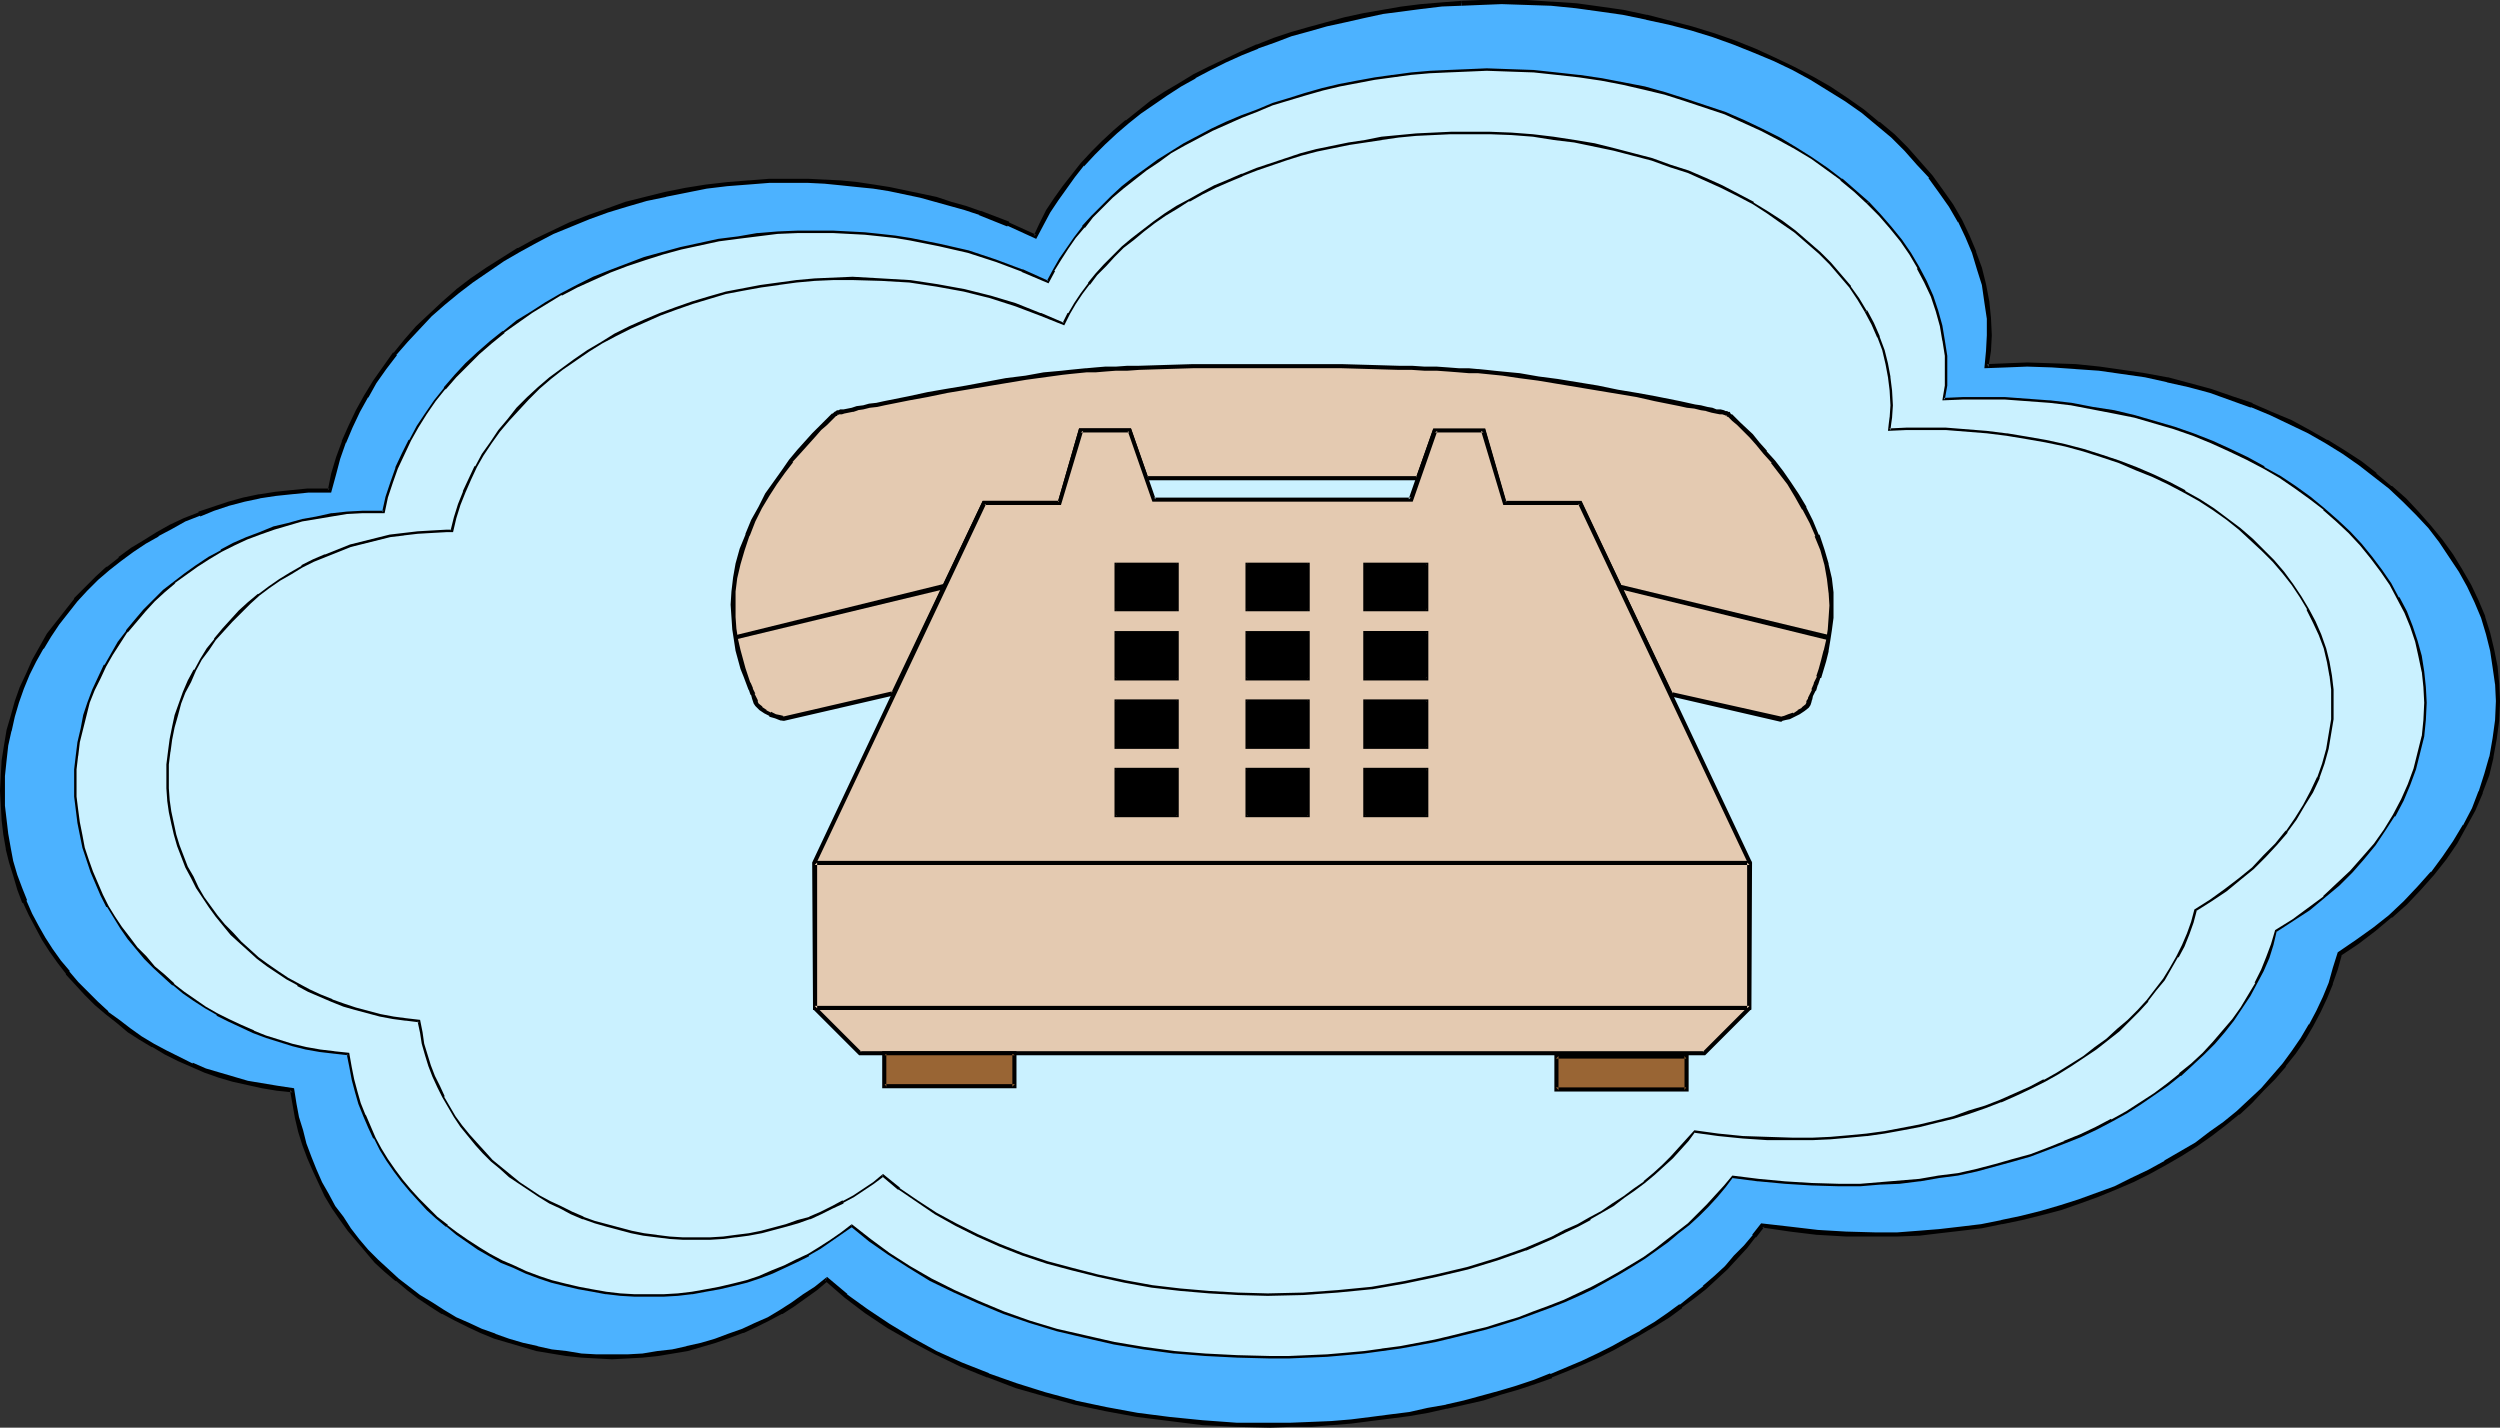 <?xml version="1.0" encoding="UTF-8" standalone="no"?>
<svg
   version="1.0"
   width="129.766mm"
   height="74.104mm"
   id="svg45"
   sodipodi:docname="Virtual Voice Network.wmf"
   xmlns:inkscape="http://www.inkscape.org/namespaces/inkscape"
   xmlns:sodipodi="http://sodipodi.sourceforge.net/DTD/sodipodi-0.dtd"
   xmlns="http://www.w3.org/2000/svg"
   xmlns:svg="http://www.w3.org/2000/svg">
  <rect width="100%" height="100%" fill="#333333" stroke="none"/>
  <sodipodi:namedview
     id="namedview45"
     pagecolor="#ffffff"
     bordercolor="#000000"
     borderopacity="0.25"
     inkscape:showpageshadow="2"
     inkscape:pageopacity="0.0"
     inkscape:pagecheckerboard="0"
     inkscape:deskcolor="#d1d1d1"
     inkscape:document-units="mm" />
  <defs
     id="defs1">
    <pattern
       id="WMFhbasepattern"
       patternUnits="userSpaceOnUse"
       width="6"
       height="6"
       x="0"
       y="0" />
  </defs>
  <path
     style="fill:#4cb2ff;fill-opacity:1;fill-rule:evenodd;stroke:none"
     d="m 162.246,250.988 -2.101,1.778 -2.262,1.616 -2.262,1.616 -2.424,1.293 -2.424,1.455 -2.586,1.131 -2.424,1.293 -2.747,0.97 -2.747,0.808 -2.747,0.97 -2.747,0.646 -2.909,0.485 -2.909,0.485 -2.909,0.323 -2.909,0.323 h -3.07 -3.07 l -2.909,-0.323 -2.909,-0.323 -2.909,-0.485 -2.909,-0.485 -2.747,-0.646 -2.747,-0.97 -2.747,-0.808 -2.747,-0.97 -2.424,-1.293 -2.586,-1.131 -2.424,-1.455 -2.424,-1.293 -2.262,-1.616 -2.262,-1.616 -2.101,-1.616 -2.101,-1.939 -1.939,-1.778 -1.939,-2.101 -1.778,-2.101 -1.616,-1.939 -1.616,-2.263 -1.454,-2.263 -1.293,-2.263 -1.293,-2.424 -1.131,-2.586 -1.131,-2.424 -0.808,-2.586 -0.808,-2.586 -0.646,-2.747 -0.646,-2.586 -0.323,-2.747 -2.909,-0.323 -3.07,-0.485 -2.747,-0.485 -2.909,-0.808 -2.747,-0.808 -2.747,-0.97 -2.586,-0.97 -2.586,-1.131 -2.586,-1.293 -2.424,-1.455 -2.424,-1.455 -2.262,-1.455 -2.262,-1.778 -2.101,-1.616 -2.101,-1.939 -1.939,-1.939 -1.939,-1.939 -1.778,-2.101 -1.616,-2.263 -1.616,-2.101 L 8.565,184.241 7.272,181.817 5.979,179.393 4.848,176.969 3.878,174.383 3.07,171.797 2.262,169.05 1.616,166.464 1.131,163.716 0.808,160.969 0.485,158.06 v -2.909 -2.909 l 0.323,-3.071 0.485,-2.909 0.485,-2.909 0.646,-2.909 0.97,-2.747 0.97,-2.747 1.131,-2.747 1.293,-2.586 1.293,-2.586 1.616,-2.424 1.616,-2.424 1.778,-2.263 1.778,-2.263 2.101,-2.101 1.939,-2.101 2.262,-1.939 2.262,-1.778 2.424,-1.778 2.424,-1.616 2.586,-1.616 2.586,-1.455 2.747,-1.293 2.909,-1.131 2.747,-1.131 3.07,-0.808 2.909,-0.808 3.07,-0.646 3.07,-0.646 3.232,-0.323 3.07,-0.162 3.394,-0.162 h 0.97 l 0.808,-3.232 0.97,-3.071 1.131,-3.071 1.293,-3.071 1.293,-3.071 1.616,-2.909 1.778,-2.747 1.939,-2.747 1.939,-2.747 2.262,-2.747 2.262,-2.424 2.586,-2.424 2.586,-2.424 2.586,-2.263 2.909,-2.263 2.909,-2.101 3.07,-1.939 3.232,-1.939 3.232,-1.778 3.394,-1.616 3.555,-1.616 3.555,-1.293 3.555,-1.293 3.717,-1.293 3.878,-0.97 3.878,-0.97 4.04,-0.808 3.878,-0.646 4.202,-0.485 4.202,-0.485 4.04,-0.162 4.363,-0.162 3.232,0.162 3.232,0.162 3.232,0.162 3.232,0.323 3.07,0.485 3.232,0.485 2.909,0.485 3.232,0.646 2.909,0.808 2.909,0.808 2.909,0.97 2.909,0.97 5.494,2.101 5.333,2.424 1.293,-2.424 1.293,-2.586 1.454,-2.263 1.616,-2.424 1.778,-2.263 1.778,-2.101 2.101,-2.263 2.101,-2.101 2.262,-2.101 2.262,-1.939 2.424,-1.939 2.586,-1.778 2.586,-1.939 2.909,-1.616 2.747,-1.616 2.909,-1.616 3.07,-1.455 3.232,-1.455 3.07,-1.293 3.394,-1.293 3.394,-1.131 3.394,-1.131 3.555,-0.97 3.555,-0.808 3.555,-0.808 3.717,-0.646 3.717,-0.646 3.878,-0.485 3.878,-0.323 4.04,-0.323 3.878,-0.162 h 4.04 4.848 l 4.848,0.162 4.848,0.485 4.686,0.646 4.686,0.646 4.525,0.97 4.363,0.97 4.525,1.293 4.04,1.293 4.202,1.293 4.04,1.616 3.878,1.778 3.717,1.778 3.717,1.939 3.394,2.101 3.394,2.101 3.07,2.263 3.07,2.424 2.909,2.424 2.586,2.586 2.424,2.747 2.424,2.586 2.101,2.909 1.939,2.909 1.616,2.909 1.454,3.071 1.293,3.071 1.131,3.232 0.808,3.232 0.646,3.232 0.323,3.232 0.162,3.394 -0.162,3.071 -0.323,2.909 3.878,-0.162 h 4.04 4.848 l 4.686,0.323 4.525,0.323 4.525,0.646 4.525,0.808 4.363,0.808 4.363,1.131 4.202,1.131 4.04,1.293 4.04,1.455 3.717,1.616 3.717,1.778 3.717,1.778 3.394,1.939 3.394,2.101 3.232,2.101 3.07,2.424 2.909,2.263 2.747,2.586 2.586,2.586 2.262,2.586 2.262,2.909 2.101,2.747 1.778,2.909 1.616,3.071 1.616,3.071 1.131,3.071 1.131,3.232 0.808,3.232 0.485,3.232 0.323,3.394 0.162,3.394 -0.162,3.717 -0.323,3.717 -0.646,3.556 -0.97,3.394 -1.131,3.556 -1.454,3.394 -1.778,3.232 -1.778,3.232 -2.262,3.071 -2.262,2.909 -2.586,2.909 -2.747,2.909 -2.909,2.747 -3.232,2.424 -3.232,2.424 -3.555,2.424 -0.808,2.909 -0.97,2.909 -1.131,2.747 -1.293,2.747 -1.293,2.747 -1.616,2.586 -1.778,2.586 -1.939,2.586 -2.101,2.424 -2.101,2.424 -2.424,2.263 -2.424,2.263 -2.747,2.101 -2.586,2.101 -2.909,1.939 -2.909,1.939 -3.07,1.778 -3.232,1.616 -3.232,1.616 -3.394,1.616 -3.555,1.455 -3.555,1.293 -3.717,1.131 -3.717,1.131 -3.878,0.808 -3.878,0.97 -3.878,0.646 -4.202,0.646 -4.04,0.485 -4.202,0.323 -4.202,0.162 -4.202,0.162 -5.818,-0.162 -5.494,-0.323 -5.494,-0.646 -5.494,-0.808 -1.616,2.263 -1.616,2.101 -1.939,1.939 -1.939,2.101 -2.101,1.939 -2.101,1.939 -2.262,1.778 -2.262,1.939 -2.586,1.616 -2.586,1.778 -2.586,1.616 -2.747,1.616 -2.909,1.455 -2.909,1.455 -2.909,1.455 -3.232,1.293 -3.07,1.293 -3.232,1.131 -3.394,1.131 -3.232,1.131 -3.555,0.97 -3.555,0.97 -3.555,0.808 -3.555,0.646 -3.717,0.646 -3.717,0.646 -3.878,0.485 -3.878,0.323 -3.878,0.323 -3.878,0.323 -4.04,0.162 h -4.04 l -6.626,-0.162 -6.626,-0.323 -6.464,-0.646 -6.302,-0.97 -6.302,-0.97 -5.979,-1.293 -5.818,-1.616 -5.818,-1.778 -5.333,-1.939 -5.333,-2.263 -5.01,-2.263 -4.848,-2.586 -4.525,-2.586 -4.202,-2.909 -4.04,-3.071 z"
     id="path1" />
  <path
     style="fill:#000000;fill-opacity:1;fill-rule:evenodd;stroke:none"
     d="m 162.246,250.504 -2.424,1.939 v 0 l -2.262,1.455 -2.262,1.616 -2.262,1.455 v 0 l -2.424,1.455 -2.586,1.131 -2.424,1.131 v 0 l -2.747,0.97 -2.586,0.97 -2.747,0.808 -2.909,0.646 h 0.162 l -2.909,0.646 -2.909,0.323 -2.909,0.485 v 0 l -2.909,0.162 h -3.07 -3.07 l -2.909,-0.162 v 0 l -2.909,-0.485 -2.909,-0.323 -2.909,-0.646 h 0.162 l -2.909,-0.646 -2.747,-0.808 -2.747,-0.97 h 0.162 l -2.747,-0.97 v 0 l -2.424,-1.131 -2.586,-1.131 -2.424,-1.455 v 0 l -2.262,-1.455 -2.424,-1.455 -2.101,-1.616 v 0 l -2.101,-1.616 v 0 l -2.101,-1.939 -1.939,-1.778 -1.939,-1.939 -1.778,-2.101 v 0 l -1.616,-2.101 v 0 l -1.454,-2.263 -1.616,-2.101 -1.293,-2.424 v 0 l -1.293,-2.263 -1.131,-2.586 -0.97,-2.424 v 0 l -0.97,-2.586 -0.646,-2.586 -0.808,-2.586 v 0 l -0.485,-2.586 -0.485,-3.071 -3.232,-0.485 -2.909,-0.485 -2.909,-0.485 v 0 l -2.747,-0.808 -2.747,-0.808 -2.747,-0.808 v 0 l -2.586,-1.131 v 0.162 l -2.586,-1.293 -2.586,-1.293 -2.424,-1.293 v 0 l -2.424,-1.455 -2.262,-1.616 -2.101,-1.616 v 0 l -2.262,-1.616 h 0.162 l -2.101,-1.939 -1.939,-1.939 -1.939,-1.939 -1.778,-2.101 h 0.162 l -1.778,-2.101 -1.616,-2.263 -1.454,-2.263 v 0 L 7.595,181.656 6.302,179.231 5.171,176.645 H 5.333 l -0.97,-2.424 v 0 l -0.97,-2.586 -0.808,-2.747 -0.485,-2.586 v 0 L 1.616,163.555 1.293,160.807 0.97,158.06 v 0 -2.909 -2.909 0 l 0.323,-3.071 0.323,-2.909 0.646,-2.909 v 0.162 l 0.646,-2.909 0.808,-2.747 0.97,-2.747 v 0 l 1.131,-2.747 1.293,-2.586 1.454,-2.586 v 0.162 l 1.454,-2.424 1.616,-2.424 1.778,-2.263 v 0 l 1.778,-2.263 v 0 l 1.939,-2.101 2.101,-2.101 2.262,-1.939 v 0 l 2.262,-1.778 v 0 l 2.424,-1.778 2.424,-1.616 2.586,-1.455 h -0.162 l 2.747,-1.455 2.586,-1.455 2.909,-1.131 v 0.162 l 2.747,-1.131 2.909,-0.97 3.07,-0.808 3.07,-0.646 h -0.162 l 3.232,-0.485 3.07,-0.323 3.232,-0.323 h -0.162 3.394 1.293 l 0.97,-3.556 0.808,-3.071 1.131,-3.232 v 0.162 l 1.293,-3.071 1.454,-3.071 1.616,-2.909 v 0.162 l 1.616,-2.909 1.939,-2.747 2.101,-2.747 h -0.162 l 2.262,-2.586 v 0 l 2.262,-2.424 2.424,-2.586 2.586,-2.263 2.747,-2.263 v 0 l 2.747,-2.101 3.07,-2.101 3.07,-2.101 3.07,-1.778 v 0 l 3.232,-1.778 3.394,-1.778 3.555,-1.455 v 0 l 3.555,-1.455 v 0 l 3.555,-1.293 3.717,-1.131 3.878,-1.131 3.878,-0.808 h -0.162 l 4.04,-0.808 4.04,-0.808 4.04,-0.485 4.202,-0.323 v 0 l 4.04,-0.323 h 4.363 3.232 l 3.232,0.162 v 0 l 3.232,0.323 3.07,0.323 3.232,0.323 3.07,0.485 3.07,0.646 v 0 l 3.07,0.646 2.909,0.808 2.909,0.808 2.909,0.808 2.909,0.97 h -0.162 l 5.656,2.263 v -0.162 l 5.656,2.586 1.454,-2.747 1.293,-2.424 v 0 l 1.616,-2.424 1.616,-2.263 1.616,-2.263 v 0 l 1.778,-2.263 v 0.162 l 2.101,-2.263 2.101,-2.101 2.262,-2.101 2.262,-1.939 v 0 l 2.424,-1.939 v 0 l 2.586,-1.778 2.586,-1.778 2.747,-1.778 2.909,-1.616 h -0.162 l 3.07,-1.616 2.909,-1.455 3.232,-1.455 3.232,-1.293 h -0.162 l 3.232,-1.131 3.394,-1.293 3.555,-0.97 3.394,-0.97 3.717,-0.808 3.555,-0.808 v 0 l 3.717,-0.808 3.717,-0.485 3.717,-0.485 4.04,-0.485 h -0.162 l 4.04,-0.162 V 0.162 l -4.04,0.323 v 0 l -3.878,0.323 -3.878,0.485 -3.717,0.646 -3.717,0.646 v 0 l -3.717,0.808 -3.555,0.97 -3.555,0.97 -3.394,0.97 -3.394,1.131 -3.232,1.293 h -0.162 l -3.232,1.455 -3.07,1.455 -3.07,1.455 -2.909,1.455 v 0 l -2.909,1.778 -2.747,1.616 -2.747,1.778 -2.424,1.939 v 0 l -2.424,1.939 h -0.162 l -2.262,1.939 -2.262,2.101 -2.101,2.101 -2.101,2.263 v 0 l -1.778,2.263 v 0 l -1.778,2.263 -1.616,2.263 -1.616,2.424 v 0 l -1.293,2.586 -1.131,2.424 0.485,-0.162 -5.333,-2.424 v -0.162 l -5.494,-2.101 h -0.162 l -2.747,-0.97 -2.909,-0.808 -2.909,-0.97 -3.07,-0.646 -3.07,-0.646 v 0 l -3.07,-0.646 -3.07,-0.485 -3.232,-0.485 -3.232,-0.323 -3.07,-0.162 h -0.162 l -3.232,-0.162 h -3.232 -4.363 l -4.04,0.323 h -0.162 l -4.04,0.323 -4.202,0.485 -4.04,0.646 -4.04,0.808 v 0 l -3.878,0.97 -3.878,0.97 -3.555,1.293 -3.717,1.293 v 0 l -3.717,1.455 v 0 l -3.394,1.616 -3.394,1.616 -3.232,1.778 h -0.162 l -3.07,1.939 -3.07,1.939 -3.07,2.101 -2.747,2.101 -0.162,0.162 -2.586,2.263 -2.586,2.424 -2.586,2.424 -2.262,2.586 v 0 l -2.101,2.586 h -0.162 l -1.939,2.747 -1.939,2.747 -1.778,2.909 v 0 l -1.616,2.909 -1.454,3.071 -1.293,2.909 v 0.162 l -1.131,3.071 -0.97,3.232 -0.646,3.232 0.323,-0.323 h -0.97 -3.394 v 0 l -3.232,0.323 -3.07,0.323 -3.07,0.485 h -0.162 l -3.07,0.646 -2.909,0.808 -2.909,0.97 -2.909,0.97 v 0.162 l -2.909,1.131 -2.747,1.293 -2.586,1.455 v 0 l -2.586,1.616 -2.424,1.455 -2.424,1.778 v 0.162 l -2.262,1.778 h -0.162 l -2.101,1.939 -2.101,2.101 -2.101,2.101 v 0.162 l -1.778,2.263 v 0 l -1.778,2.263 -1.778,2.263 -1.454,2.586 v 0 l -1.454,2.586 -1.131,2.586 -1.293,2.747 v 0 l -0.97,2.747 -0.808,2.909 -0.808,2.747 v 0 l -0.485,2.909 -0.485,3.071 -0.162,2.909 v 0.162 L 0,155.151 0.162,158.06 v 0 l 0.162,2.909 0.323,2.747 0.485,2.747 v 0.162 l 0.646,2.586 0.808,2.586 0.808,2.747 v 0 l 0.97,2.586 h 0.162 l 1.131,2.424 1.293,2.424 1.293,2.424 v 0 l 1.454,2.263 1.616,2.263 1.616,2.101 v 0.162 l 1.939,2.101 1.778,1.939 1.939,1.939 2.101,1.778 v 0 l 2.262,1.778 v 0 l 2.101,1.778 2.262,1.455 2.424,1.455 h 0.162 l 2.424,1.455 2.586,1.293 2.586,1.131 v 0 l 2.586,1.131 v 0 l 2.747,0.97 2.747,0.808 2.909,0.646 v 0 l 2.909,0.646 2.909,0.485 3.07,0.323 -0.485,-0.485 0.485,2.747 0.485,2.747 v 0 l 0.646,2.747 0.808,2.586 0.97,2.586 v 0 l 1.131,2.586 1.131,2.424 1.131,2.424 v 0 l 1.454,2.424 1.454,2.101 1.616,2.263 v 0 l 1.778,2.101 v 0 l 1.778,2.101 1.778,2.101 1.939,1.778 2.101,1.778 h 0.162 l 2.101,1.778 v 0 l 2.101,1.616 2.424,1.616 2.262,1.455 h 0.162 l 2.424,1.293 2.586,1.293 2.424,1.131 v 0 l 2.747,1.131 v 0 l 2.747,0.808 2.747,0.808 2.747,0.808 v 0 l 2.909,0.485 2.909,0.485 3.07,0.323 v 0 l 2.909,0.162 3.07,0.162 3.07,-0.162 2.909,-0.162 v 0 l 3.07,-0.323 2.909,-0.485 2.909,-0.485 v 0 l 2.747,-0.808 2.747,-0.808 2.747,-0.97 2.586,-0.97 h 0.162 l 2.424,-1.131 2.586,-1.293 2.424,-1.293 h 0.162 l 2.262,-1.455 2.262,-1.616 2.262,-1.616 v 0 l 2.101,-1.778 h -0.485 z"
     id="path2" />
  <path
     style="fill:#000000;fill-opacity:1;fill-rule:evenodd;stroke:none"
     d="m 286.678,1.131 3.878,-0.162 4.04,-0.162 4.848,0.162 4.848,0.162 v 0 l 4.848,0.485 4.686,0.646 4.525,0.646 4.686,0.97 h -0.162 l 4.525,0.97 4.363,1.131 4.202,1.293 4.04,1.455 v 0 l 4.04,1.616 3.878,1.616 3.717,1.778 3.555,1.939 v 0 l 3.394,2.101 3.394,2.101 3.232,2.263 v 0 l 2.909,2.424 v 0 l 2.909,2.424 2.586,2.586 2.424,2.747 2.424,2.586 h -0.162 l 2.101,2.909 1.939,2.747 1.778,3.071 v -0.162 l 1.454,3.071 1.293,3.071 v 0 l 0.97,3.232 0.97,3.071 v 0 l 0.485,3.394 0.485,3.232 v -0.162 3.394 l -0.162,3.071 v 0 l -0.323,3.394 4.363,-0.162 4.04,-0.162 4.848,0.162 4.686,0.323 h -0.162 l 4.686,0.323 4.525,0.646 4.525,0.646 4.363,0.97 h -0.162 l 4.363,0.97 4.202,1.131 4.04,1.455 4.04,1.455 -0.162,-0.162 3.878,1.616 3.717,1.778 3.717,1.778 3.394,1.939 v 0 l 3.394,2.101 3.232,2.263 2.909,2.263 v 0 l 2.909,2.263 v 0 l 2.747,2.586 2.586,2.586 2.424,2.586 v 0 l 2.101,2.747 v 0 l 1.939,2.909 1.939,2.909 v 0 l 1.616,2.909 1.454,3.071 v 0 l 1.293,3.071 v 0 l 0.97,3.232 0.808,3.232 v 0 l 0.485,3.232 0.485,3.394 v -0.162 l 0.162,3.394 -0.162,3.717 v 0 l -0.485,3.556 -0.646,3.717 v -0.162 l -0.97,3.394 -1.131,3.556 v -0.162 l -1.293,3.394 -1.778,3.394 v -0.162 l -1.939,3.232 -2.101,3.071 -2.262,3.071 v -0.162 l -2.586,2.909 -2.747,2.909 -2.909,2.747 v 0 l -3.07,2.424 v 0 l -3.394,2.424 -3.555,2.424 -0.97,3.071 -0.808,2.909 v 0 l -1.131,2.747 -1.293,2.747 -1.454,2.747 v -0.162 l -1.616,2.747 -1.778,2.586 -1.778,2.424 v 0 l -2.101,2.424 -2.101,2.424 -2.424,2.263 -2.424,2.263 v 0 l -2.586,2.101 v 0 l -2.747,1.939 -2.747,2.101 -3.07,1.778 -3.07,1.778 h 0.162 l -3.232,1.778 -3.394,1.616 -3.232,1.616 -3.555,1.293 v 0 l -3.555,1.293 -3.555,1.131 -3.878,1.131 -3.878,0.97 -3.878,0.808 h 0.162 l -4.04,0.808 -4.04,0.485 -4.202,0.485 -4.04,0.323 v 0 l -4.202,0.323 h -4.202 l -5.818,-0.162 -5.494,-0.323 v 0 l -5.494,-0.646 -5.656,-0.646 -1.778,2.263 h 0.162 l -1.778,2.101 v 0 l -1.939,1.939 -1.778,2.101 -2.101,1.939 -2.262,1.939 h 0.162 l -2.262,1.778 -2.424,1.939 v -0.162 l -2.424,1.778 -2.586,1.778 -2.747,1.616 h 0.162 l -2.747,1.455 -2.909,1.616 -2.909,1.455 -3.07,1.455 -3.07,1.293 -3.07,1.293 v -0.162 l -3.232,1.293 -3.394,1.131 -3.232,0.97 -3.555,0.97 -3.555,0.97 -3.555,0.808 h 0.162 l -3.717,0.646 -3.555,0.808 -3.878,0.485 -3.717,0.485 -3.878,0.485 -3.878,0.323 v 0 l -3.878,0.162 -4.04,0.162 h -4.04 -6.626 l -6.626,-0.485 v 0 l -6.464,-0.646 -6.302,-0.808 -6.141,-1.131 -6.141,-1.293 h 0.162 l -5.979,-1.616 -5.656,-1.778 -5.494,-1.939 h 0.162 l -5.333,-2.101 -5.01,-2.263 -4.686,-2.586 v 0 l -4.525,-2.747 -4.363,-2.909 -4.04,-2.909 h 0.162 l -4.04,-3.394 -0.323,0.808 3.717,3.232 v 0 l 4.04,3.071 4.363,2.909 4.525,2.586 v 0 l 4.848,2.586 5.01,2.424 5.171,2.101 h 0.162 l 5.494,2.101 5.656,1.616 5.818,1.616 v 0 l 6.141,1.293 6.141,1.131 6.464,0.808 6.464,0.808 v 0 l 6.626,0.323 6.626,0.162 4.04,-0.162 h 4.04 l 3.878,-0.323 h 0.162 l 3.878,-0.323 3.717,-0.485 3.878,-0.485 3.717,-0.485 3.717,-0.646 3.555,-0.808 h 0.162 l 3.555,-0.808 3.555,-0.808 3.394,-1.131 3.394,-0.97 3.394,-1.131 3.232,-1.131 v -0.162 l 3.232,-1.293 3.07,-1.293 2.909,-1.293 2.909,-1.455 2.909,-1.616 2.747,-1.616 v 0 l 2.747,-1.616 2.586,-1.616 2.424,-1.778 v -0.162 l 2.424,-1.778 2.262,-1.778 v 0 l 2.101,-1.939 2.101,-1.939 1.939,-2.101 1.939,-2.101 v 0 l 1.616,-2.101 h 0.162 l 1.616,-2.101 -0.485,0.162 5.494,0.808 5.333,0.646 h 0.162 l 5.494,0.323 h 5.818 4.202 l 4.202,-0.162 h 0.162 l 4.04,-0.485 4.202,-0.485 4.04,-0.485 3.878,-0.808 h 0.162 l 3.878,-0.808 3.878,-0.97 3.717,-0.97 3.717,-1.293 3.555,-1.293 v 0 l 3.555,-1.455 3.394,-1.455 3.232,-1.616 3.232,-1.778 v 0 l 3.07,-1.778 3.07,-1.939 2.747,-1.939 2.747,-2.101 v 0 l 2.586,-2.101 h 0.162 l 2.424,-2.263 2.262,-2.424 2.262,-2.263 2.101,-2.424 v -0.162 l 1.939,-2.424 1.778,-2.586 1.616,-2.747 v 0 l 1.454,-2.747 1.293,-2.747 1.131,-2.747 v -0.162 l 0.97,-2.747 0.808,-2.909 -0.162,0.162 3.394,-2.263 3.394,-2.586 v 0 l 3.07,-2.586 h 0.162 l 2.909,-2.586 2.747,-2.909 2.586,-2.909 v 0 l 2.424,-3.071 2.101,-3.071 1.778,-3.232 v 0 l 1.778,-3.232 1.454,-3.394 v -0.162 l 1.293,-3.394 0.808,-3.394 v -0.162 l 0.646,-3.556 0.485,-3.556 v -0.162 l 0.162,-3.717 -0.162,-3.394 v 0 l -0.323,-3.394 -0.646,-3.232 v 0 l -0.808,-3.394 -0.97,-3.071 v -0.162 l -1.293,-3.071 v 0 l -1.454,-3.071 -1.778,-3.071 v 0 l -1.778,-2.909 -2.101,-2.909 v 0 l -2.262,-2.747 v 0 l -2.424,-2.747 -2.424,-2.586 -2.747,-2.424 h -0.162 l -2.909,-2.424 v -0.162 l -2.909,-2.263 -3.232,-2.101 -3.394,-2.101 h -0.162 l -3.394,-1.939 -3.555,-1.939 -3.878,-1.616 -3.717,-1.616 -0.162,-0.162 -3.878,-1.293 -4.202,-1.455 -4.202,-1.131 -4.202,-1.131 h -0.162 l -4.363,-0.808 -4.363,-0.646 -4.525,-0.646 -4.686,-0.485 v 0 l -4.686,-0.162 -4.848,-0.162 -4.04,0.162 -3.878,0.162 0.323,0.485 0.485,-3.071 v 0 l 0.162,-3.071 -0.162,-3.394 v 0 l -0.323,-3.232 -0.646,-3.394 v 0 l -0.808,-3.232 -1.131,-3.071 v -0.162 l -1.293,-3.071 -1.454,-3.071 v 0 l -1.778,-3.071 -1.939,-2.747 -2.101,-2.909 v 0 l -2.424,-2.747 -2.424,-2.747 -2.586,-2.586 -2.909,-2.424 h -0.162 l -2.909,-2.424 v 0 l -3.232,-2.263 -3.394,-2.263 -3.394,-1.939 v 0 l -3.717,-1.939 -3.717,-1.778 -3.878,-1.778 -4.04,-1.616 v 0 l -4.202,-1.455 -4.202,-1.293 -4.363,-1.131 -4.363,-1.131 h -0.162 l -4.525,-0.97 -4.525,-0.646 -4.686,-0.646 -4.848,-0.323 h -0.162 L 299.444,0 h -4.848 -4.04 l -3.878,0.162 z"
     id="path3" />
  <path
     style="fill:#caf1ff;fill-opacity:1;fill-rule:evenodd;stroke:none"
     d="m 167.094,240.483 -2.101,1.455 -2.101,1.455 -2.101,1.455 -2.262,1.293 -2.262,1.293 -2.424,1.131 -2.262,0.97 -2.586,0.97 -2.586,0.808 -2.586,0.808 -2.586,0.485 -2.747,0.646 -2.747,0.323 -2.747,0.323 -2.747,0.162 -2.909,0.162 -2.909,-0.162 -2.747,-0.162 -2.747,-0.323 -2.747,-0.323 -2.747,-0.646 -2.586,-0.485 -2.586,-0.808 -2.586,-0.808 -2.586,-0.97 -2.262,-0.97 -2.424,-1.131 -2.262,-1.293 -2.262,-1.293 -2.101,-1.293 -2.101,-1.616 -2.101,-1.455 -1.939,-1.616 -1.778,-1.778 -1.778,-1.778 -1.616,-1.778 -1.616,-1.939 -1.454,-1.939 -1.454,-2.101 -1.293,-2.101 -1.131,-2.101 -1.131,-2.263 -0.97,-2.263 -0.808,-2.263 -0.808,-2.424 -0.646,-2.424 -0.485,-2.424 -0.323,-2.424 -2.909,-0.323 -2.586,-0.485 -2.747,-0.485 -2.747,-0.646 -2.586,-0.808 -2.586,-0.808 -2.424,-0.97 -2.424,-0.97 -2.424,-1.131 -2.262,-1.293 -2.424,-1.293 -2.101,-1.455 -2.101,-1.455 -1.939,-1.616 -1.939,-1.616 -1.939,-1.778 -1.616,-1.939 -1.778,-1.778 -1.616,-1.939 -1.454,-2.101 -1.293,-2.101 -1.293,-2.101 -1.131,-2.101 -1.131,-2.424 -0.97,-2.263 -0.808,-2.263 -0.646,-2.424 -0.646,-2.424 -0.485,-2.424 -0.323,-2.586 -0.162,-2.586 v -2.586 -2.747 l 0.162,-2.747 0.485,-2.586 0.485,-2.586 0.646,-2.586 0.808,-2.586 0.97,-2.424 1.131,-2.424 1.131,-2.424 1.293,-2.263 1.454,-2.263 1.454,-2.263 1.616,-1.939 1.778,-2.101 1.939,-1.939 1.939,-1.778 2.101,-1.778 2.101,-1.616 2.262,-1.616 2.424,-1.455 2.424,-1.455 2.424,-1.293 2.424,-1.131 2.747,-1.131 2.747,-0.97 2.747,-0.808 2.747,-0.808 2.909,-0.485 2.909,-0.485 2.909,-0.323 3.07,-0.162 3.07,-0.162 h 1.131 l 0.646,-2.909 0.97,-2.909 0.97,-2.747 1.131,-2.747 1.454,-2.747 1.454,-2.586 1.616,-2.586 1.778,-2.424 1.939,-2.586 2.101,-2.263 2.101,-2.424 2.424,-2.101 2.424,-2.263 2.424,-1.939 2.747,-1.939 2.747,-1.939 2.909,-1.778 3.07,-1.778 3.07,-1.616 3.07,-1.455 3.394,-1.455 3.232,-1.293 3.555,-1.131 3.394,-1.131 3.717,-0.97 3.555,-0.808 3.717,-0.808 3.878,-0.485 3.878,-0.485 3.878,-0.323 3.878,-0.162 4.04,-0.162 3.07,0.162 h 3.07 l 3.07,0.162 3.07,0.323 2.909,0.485 2.909,0.323 5.818,1.293 5.656,1.293 5.333,1.778 5.171,1.778 5.01,2.263 1.131,-2.263 1.293,-2.101 1.454,-2.263 1.454,-2.101 1.616,-2.101 1.778,-1.939 1.939,-1.939 1.939,-1.939 2.101,-1.939 2.262,-1.778 2.262,-1.616 2.424,-1.778 2.586,-1.616 2.586,-1.455 2.586,-1.616 2.747,-1.293 2.909,-1.455 2.909,-1.293 3.07,-1.131 3.07,-1.131 3.232,-1.131 3.232,-0.808 3.232,-0.97 3.394,-0.808 3.394,-0.646 3.555,-0.646 3.555,-0.485 3.555,-0.485 3.717,-0.323 3.555,-0.323 3.878,-0.162 h 3.717 4.525 l 4.686,0.323 4.525,0.323 4.363,0.646 4.363,0.485 4.363,0.808 4.202,0.97 4.04,0.97 4.04,1.293 3.878,1.293 3.717,1.455 3.717,1.455 3.555,1.778 3.394,1.616 3.232,1.939 3.232,1.939 2.909,2.101 2.747,2.101 2.747,2.263 2.424,2.263 2.424,2.424 2.101,2.424 2.101,2.586 1.778,2.586 1.616,2.747 1.454,2.747 1.131,2.747 0.97,2.909 0.808,2.909 0.646,2.909 0.323,3.071 0.162,3.071 -0.162,2.747 -0.323,2.747 3.717,-0.162 3.717,-0.162 4.525,0.162 4.363,0.162 4.363,0.323 4.363,0.646 4.202,0.646 4.04,0.808 4.04,0.97 4.04,0.97 3.717,1.293 3.878,1.293 3.555,1.455 3.555,1.455 3.394,1.778 3.232,1.778 3.232,1.778 3.07,1.939 2.909,2.101 2.586,2.263 2.586,2.263 2.424,2.263 2.262,2.424 2.101,2.586 1.939,2.586 1.778,2.586 1.454,2.747 1.454,2.747 1.131,2.909 0.97,2.909 0.808,2.909 0.485,2.909 0.323,3.071 0.162,3.071 -0.162,3.394 -0.323,3.232 -0.646,3.232 -0.808,3.071 -1.131,3.071 -1.454,3.071 -1.616,3.071 -1.778,2.909 -1.939,2.747 -2.262,2.747 -2.424,2.586 -2.586,2.586 -2.747,2.424 -2.909,2.263 -3.07,2.263 -3.394,2.101 -0.808,2.586 -0.808,2.586 -1.131,2.586 -1.131,2.586 -1.293,2.424 -1.616,2.263 -1.616,2.424 -1.778,2.263 -2.101,2.263 -1.939,2.101 -2.262,2.101 -2.262,2.101 -2.586,1.778 -2.424,1.939 -2.747,1.778 -2.747,1.778 -2.909,1.616 -3.07,1.455 -3.07,1.616 -3.232,1.293 -3.232,1.293 -3.394,1.131 -3.394,1.131 -3.555,0.97 -3.717,0.808 -3.555,0.808 -3.717,0.646 -3.878,0.485 -3.878,0.485 -3.878,0.323 -3.878,0.162 h -4.04 -5.494 l -5.171,-0.323 -5.171,-0.485 -5.171,-0.808 -1.454,1.939 -1.616,1.939 -1.778,1.939 -1.778,1.778 -1.939,1.778 -2.101,1.616 -2.101,1.778 -2.262,1.616 -2.262,1.616 -2.424,1.455 -2.586,1.616 -2.586,1.293 -2.586,1.455 -2.747,1.293 -2.909,1.293 -2.909,1.131 -2.909,1.293 -3.07,0.97 -3.07,1.131 -3.232,0.808 -3.232,0.97 -3.394,0.808 -3.232,0.646 -3.555,0.808 -3.394,0.485 -3.555,0.646 -3.555,0.323 -3.555,0.323 -3.717,0.323 -3.717,0.323 h -3.717 l -3.878,0.162 -6.302,-0.162 -6.302,-0.323 -5.979,-0.646 -5.979,-0.808 -5.979,-0.97 -5.656,-1.131 -5.494,-1.455 -5.333,-1.616 -5.171,-1.778 -5.01,-1.939 -4.686,-2.101 -4.525,-2.263 -4.202,-2.586 -4.04,-2.586 -3.717,-2.747 z"
     id="path4" />
  <path
     style="fill:#000000;fill-opacity:1;fill-rule:evenodd;stroke:none"
     d="m 167.094,240.16 -2.101,1.616 -2.101,1.455 -2.262,1.455 -2.101,1.293 v 0 l -2.424,1.131 -2.262,1.131 -2.424,0.97 v 0 l -2.586,1.131 -2.424,0.808 -2.586,0.646 -2.747,0.646 -2.586,0.485 -2.747,0.485 v 0 l -2.747,0.323 -2.747,0.162 h -2.909 -2.909 l -2.747,-0.162 -2.747,-0.323 v 0 l -2.747,-0.485 -2.586,-0.485 -2.747,-0.646 -2.586,-0.646 -2.424,-0.808 -2.586,-0.97 v 0 l -2.424,-1.131 -2.262,-0.97 -2.424,-1.293 v 0 l -2.101,-1.293 -2.262,-1.455 -2.101,-1.455 -1.939,-1.455 h 0.162 l -2.101,-1.616 -1.778,-1.778 -1.778,-1.778 -1.616,-1.778 -1.616,-1.939 v 0 l -1.454,-1.939 -1.454,-2.101 -1.293,-2.101 -1.131,-2.101 v 0 l -0.97,-2.263 -0.97,-2.263 v 0.162 l -0.97,-2.424 -0.646,-2.263 -0.646,-2.424 -0.485,-2.424 -0.485,-2.747 -3.07,-0.323 h 0.162 l -2.747,-0.323 -2.747,-0.485 -2.747,-0.646 -2.586,-0.808 -2.586,-0.808 -2.424,-0.97 h 0.162 l -2.586,-1.131 -2.424,-1.131 -2.262,-1.131 v 0 l -2.262,-1.293 -2.101,-1.455 -2.101,-1.455 -2.101,-1.616 h 0.162 l -1.939,-1.778 -1.939,-1.616 -1.616,-1.939 -1.778,-1.778 -1.454,-1.939 v 0 l -1.616,-2.101 -1.293,-1.939 -1.293,-2.101 v 0 l -1.131,-2.263 -0.97,-2.263 -0.97,-2.263 v 0 l -0.808,-2.263 -0.808,-2.424 -0.485,-2.586 -0.485,-2.424 -0.323,-2.424 v 0 l -0.323,-2.586 v -2.586 -2.747 l 0.323,-2.747 v 0.162 l 0.323,-2.747 0.646,-2.586 0.646,-2.586 0.646,-2.586 0.97,-2.424 v 0 l 1.131,-2.263 1.131,-2.424 v 0 l 1.293,-2.263 1.454,-2.263 1.454,-2.263 v 0.162 l 1.778,-2.101 1.778,-2.101 1.778,-1.939 1.939,-1.778 2.101,-1.778 h -0.162 l 2.262,-1.616 2.262,-1.616 2.262,-1.455 2.424,-1.455 v 0 l 2.586,-1.293 2.424,-1.131 v 0 l 2.586,-0.97 2.747,-0.97 2.747,-0.808 2.747,-0.808 2.909,-0.485 2.909,-0.485 v 0 l 2.909,-0.485 3.07,-0.162 h 3.07 1.293 l 0.646,-3.071 0.97,-2.909 0.97,-2.747 v 0 l 1.293,-2.747 1.293,-2.747 v 0 l 1.454,-2.586 1.616,-2.586 1.778,-2.586 1.939,-2.424 v 0.162 l 2.101,-2.424 2.262,-2.263 2.262,-2.263 2.424,-2.101 2.586,-2.101 h -0.162 l 2.747,-1.939 2.747,-1.939 2.909,-1.778 2.909,-1.778 v 0.162 l 3.07,-1.616 3.232,-1.455 3.232,-1.455 v 0 l 3.394,-1.293 3.394,-1.131 3.555,-1.131 3.555,-0.97 3.717,-0.808 3.717,-0.808 3.717,-0.485 3.878,-0.485 v 0 l 3.878,-0.485 3.878,-0.162 h 4.04 3.07 l 3.07,0.162 3.07,0.162 3.07,0.323 2.909,0.323 v 0 l 2.909,0.485 5.656,1.131 5.656,1.293 5.494,1.778 5.171,1.939 h -0.162 l 5.333,2.263 1.293,-2.424 h -0.162 l 1.293,-2.101 1.454,-2.263 1.454,-2.101 1.778,-2.101 v 0.162 l 1.616,-2.101 1.939,-1.939 1.939,-1.939 2.101,-1.778 2.262,-1.778 v 0 l 2.262,-1.778 2.424,-1.616 2.424,-1.778 2.586,-1.455 v 0 l 2.747,-1.455 2.747,-1.455 2.909,-1.293 2.909,-1.293 v 0 l 2.909,-1.131 3.07,-1.293 3.232,-0.97 3.232,-0.97 3.394,-0.97 3.394,-0.808 3.394,-0.646 3.394,-0.646 3.555,-0.485 v 0 l 3.555,-0.485 3.717,-0.323 3.555,-0.162 3.878,-0.162 3.717,-0.162 4.525,0.162 4.686,0.162 4.525,0.485 4.363,0.485 v 0 l 4.363,0.646 4.202,0.808 4.202,0.97 4.04,0.97 4.04,1.293 3.878,1.293 3.878,1.293 v 0 l 3.555,1.616 3.555,1.616 3.394,1.778 v 0 l 3.232,1.778 3.232,1.939 2.909,2.101 2.909,2.101 h -0.162 l 2.747,2.263 2.424,2.263 0.485,-0.323 -2.586,-2.263 -2.586,-2.263 h -0.162 l -2.747,-2.101 -3.07,-2.101 -3.07,-1.939 -3.232,-1.939 v 0 l -3.555,-1.778 -3.394,-1.616 -3.717,-1.616 v 0 l -3.878,-1.293 -3.878,-1.293 -4.04,-1.293 -4.04,-1.131 -4.202,-0.808 -4.202,-0.808 -4.363,-0.646 h -0.162 l -4.363,-0.485 -4.525,-0.485 -4.686,-0.162 -4.525,-0.162 -3.717,0.162 -3.878,0.162 -3.555,0.162 -3.717,0.323 -3.555,0.485 h -0.162 l -3.394,0.485 -3.555,0.646 -3.394,0.646 -3.394,0.808 -3.394,0.97 -3.07,0.97 -3.232,0.97 -3.07,1.293 -3.07,1.131 v 0 l -3.07,1.293 -2.747,1.293 -2.747,1.455 -2.747,1.455 v 0 l -2.586,1.616 -2.586,1.616 -2.424,1.778 -2.262,1.616 v 0 l -2.262,1.778 -2.101,1.939 -1.939,1.939 -1.939,1.939 -1.778,1.939 v 0.162 l -1.616,2.101 -1.454,2.101 -1.454,2.101 -1.293,2.263 v 0 l -1.131,2.101 h 0.323 l -5.01,-2.263 h -0.162 l -5.171,-1.939 -5.333,-1.778 -5.656,-1.293 -5.656,-1.131 -3.07,-0.485 v 0 l -2.909,-0.323 -3.07,-0.323 -3.07,-0.162 -3.07,-0.162 h -3.07 -4.04 l -3.878,0.162 -3.878,0.323 h -0.162 l -3.717,0.646 -3.878,0.485 -3.717,0.808 -3.717,0.808 -3.555,0.97 -3.555,0.97 -3.394,1.293 -3.394,1.293 v 0 l -3.232,1.293 -3.232,1.616 -3.07,1.616 v 0 l -3.07,1.778 -2.747,1.778 -2.909,1.778 -2.586,2.101 h -0.162 l -2.424,1.939 -2.586,2.263 -2.262,2.101 -2.101,2.263 -2.101,2.424 v 0.162 l -1.939,2.424 -1.778,2.586 -1.616,2.424 -1.454,2.747 H 80.154 l -1.293,2.586 -1.293,2.747 v 0.162 l -0.97,2.747 -0.97,2.909 -0.646,2.909 0.323,-0.162 H 74.174 71.104 l -3.07,0.162 -2.909,0.323 h -0.162 l -2.909,0.646 -2.747,0.485 -2.909,0.808 -2.747,0.646 -2.747,1.131 -2.586,0.97 v 0 l -2.586,1.131 -2.424,1.293 v 0.162 l -2.424,1.293 -2.424,1.616 -2.262,1.616 -2.101,1.616 v 0 l -2.101,1.616 -1.939,1.939 -1.939,1.939 -1.778,2.101 -1.616,1.939 v 0.162 l -1.616,2.101 -1.293,2.263 -1.293,2.263 h -0.162 l -1.131,2.424 -1.131,2.424 v 0 l -0.97,2.586 -0.808,2.424 -0.485,2.586 -0.646,2.747 -0.323,2.586 v 0 l -0.323,2.747 v 2.747 2.586 l 0.323,2.586 v 0 l 0.323,2.586 0.485,2.424 0.485,2.424 0.808,2.424 0.808,2.424 v 0 l 0.97,2.263 0.97,2.263 1.131,2.263 h 0.162 l 1.293,2.101 1.293,2.101 1.454,2.101 v 0 l 1.616,1.939 1.616,1.939 1.778,1.778 1.939,1.778 1.778,1.616 h 0.162 l 1.939,1.616 2.101,1.455 2.262,1.455 2.262,1.293 v 0.162 l 2.262,1.131 2.424,1.131 2.424,1.131 v 0 l 2.586,0.97 2.586,0.808 2.586,0.808 2.586,0.646 2.747,0.485 2.747,0.323 v 0 l 2.909,0.323 -0.323,-0.162 0.485,2.424 0.485,2.586 0.646,2.424 0.646,2.263 0.97,2.424 v 0 l 0.97,2.263 0.97,2.101 h 0.162 l 1.131,2.263 1.293,2.101 1.454,2.101 1.454,1.939 v 0 l 1.616,1.939 1.616,1.778 1.778,1.939 1.778,1.616 1.939,1.616 h 0.162 l 1.939,1.616 2.101,1.455 2.101,1.455 2.262,1.293 v 0 l 2.262,1.293 2.424,0.97 2.424,1.131 v 0 l 2.586,0.97 2.424,0.808 2.586,0.646 2.747,0.646 2.747,0.485 2.586,0.485 h 0.162 l 2.747,0.323 2.747,0.162 h 2.909 2.909 l 2.747,-0.162 2.747,-0.323 h 0.162 l 2.586,-0.485 2.747,-0.485 2.747,-0.646 2.586,-0.646 2.424,-0.808 2.586,-0.97 v 0 l 2.424,-1.131 2.424,-1.131 2.262,-1.131 v -0.162 l 2.262,-1.293 2.101,-1.455 2.101,-1.455 2.101,-1.455 h -0.323 z"
     id="path5" />
  <path
     style="fill:#000000;fill-opacity:1;fill-rule:evenodd;stroke:none"
     d="m 366.185,39.919 2.424,2.424 2.101,2.424 v 0 l 2.101,2.586 1.778,2.586 1.616,2.747 h -0.162 l 1.454,2.747 1.293,2.747 v 0 l 0.97,2.909 0.808,2.909 0.485,2.909 v -0.162 l 0.485,3.071 v 3.071 2.747 0 l -0.485,2.909 4.04,-0.162 h 3.717 4.525 l 4.363,0.323 4.363,0.323 v 0 l 4.202,0.485 4.202,0.808 4.202,0.808 4.04,0.808 3.878,1.131 3.878,1.131 3.717,1.293 v 0 l 3.555,1.455 3.555,1.616 3.394,1.616 3.394,1.778 v 0 l 3.07,1.778 3.07,2.101 2.909,2.101 2.747,2.101 h -0.162 l 2.586,2.263 2.424,2.263 2.262,2.424 2.101,2.586 v 0 l 1.939,2.586 1.778,2.586 1.454,2.747 v 0 l 1.454,2.747 1.131,2.747 v 0 l 0.97,2.909 0.646,2.909 0.646,3.071 v -0.162 l 0.323,3.071 0.162,3.071 -0.162,3.394 -0.323,3.232 v -0.162 l -0.808,3.232 -0.808,3.232 -1.131,3.071 v 0 l -1.293,2.909 -1.616,3.071 v 0 l -1.778,2.909 -1.939,2.747 v 0 l -2.262,2.586 -2.424,2.747 -2.586,2.424 -2.747,2.586 h 0.162 l -3.07,2.263 -3.07,2.263 -3.394,2.101 -0.808,2.747 -0.97,2.586 v 0 l -0.97,2.424 -1.293,2.586 h 0.162 l -1.454,2.424 -1.454,2.424 -1.616,2.263 -1.939,2.263 v 0 l -1.939,2.263 -1.939,2.101 -2.262,2.101 -2.424,1.939 h 0.162 l -2.424,1.939 -2.586,1.939 -2.747,1.778 -2.747,1.778 -2.909,1.616 v -0.162 l -3.07,1.616 -3.07,1.455 -3.232,1.293 h 0.162 l -3.232,1.293 -3.394,1.293 -3.555,0.97 -3.394,0.97 -3.717,0.97 -3.555,0.808 -3.878,0.485 -3.717,0.646 v 0 l -3.878,0.323 -3.878,0.323 -3.878,0.323 h -4.04 l -5.494,-0.162 -5.171,-0.323 -5.171,-0.485 v 0 l -5.171,-0.646 -1.616,1.939 v 0 l -1.778,1.939 -1.616,1.778 -1.778,1.778 -1.939,1.939 -2.101,1.616 v 0 l -2.101,1.616 -2.262,1.778 -2.262,1.616 -2.424,1.455 -2.424,1.455 v 0 l -2.586,1.455 -2.747,1.455 -2.747,1.293 -2.747,1.293 v 0 l -2.909,1.131 -3.07,1.131 -2.909,1.131 -3.232,0.97 -3.07,0.97 -3.394,0.808 -3.232,0.808 -3.394,0.808 -3.394,0.646 -3.394,0.646 -3.717,0.485 h 0.162 l -3.555,0.485 -3.555,0.323 -3.717,0.323 -3.717,0.162 -3.717,0.162 h -3.878 l -6.302,-0.162 -6.302,-0.323 -5.979,-0.485 v 0 l -5.979,-0.808 -5.818,-0.97 -5.656,-1.293 -5.656,-1.293 -5.333,-1.616 -5.01,-1.778 -5.01,-2.101 v 0 l -4.686,-2.101 -4.525,-2.263 v 0 l -4.202,-2.424 -4.04,-2.586 -3.717,-2.747 v 0 l -3.717,-2.909 -0.162,0.485 3.555,2.909 v 0 l 3.717,2.586 4.04,2.586 4.202,2.586 v 0 l 4.686,2.263 4.686,2.101 v 0 l 5.01,2.101 5.171,1.778 5.333,1.616 5.494,1.293 5.656,1.293 5.818,0.97 5.979,0.808 h 0.162 l 5.979,0.485 6.302,0.323 6.302,0.162 h 3.878 l 3.717,-0.162 3.717,-0.162 3.717,-0.323 3.555,-0.323 3.555,-0.485 v 0 l 3.555,-0.485 3.555,-0.646 3.394,-0.646 3.394,-0.808 3.232,-0.808 3.232,-0.808 3.232,-0.97 3.07,-0.97 3.07,-1.131 3.07,-1.131 2.909,-1.131 v 0 l 2.909,-1.293 2.747,-1.293 2.586,-1.455 2.586,-1.455 v 0 l 2.424,-1.455 2.586,-1.616 2.262,-1.616 2.262,-1.616 2.101,-1.778 v 0 l 2.101,-1.616 1.939,-1.778 1.778,-1.778 1.778,-1.939 1.616,-1.939 v 0 l 1.454,-1.939 -0.162,0.162 5.01,0.646 h 0.162 l 5.171,0.485 5.171,0.323 5.494,0.162 h 4.04 l 3.878,-0.323 3.878,-0.162 3.878,-0.485 h 0.162 l 3.717,-0.646 3.717,-0.485 3.717,-0.808 3.555,-0.97 3.555,-0.97 3.394,-0.97 3.394,-1.293 3.394,-1.293 v 0 l 3.232,-1.293 3.07,-1.455 3.07,-1.616 v 0 l 2.909,-1.616 2.747,-1.778 2.586,-1.778 2.586,-1.778 2.424,-1.939 h 0.162 l 2.262,-2.101 2.262,-2.101 2.101,-2.101 1.939,-2.263 v 0 l 1.778,-2.263 1.616,-2.424 1.616,-2.424 1.293,-2.424 v 0 l 1.293,-2.424 1.131,-2.586 v 0 l 0.808,-2.586 0.646,-2.747 v 0.162 l 3.232,-2.101 3.232,-2.101 2.909,-2.424 v 0 l 2.909,-2.424 2.586,-2.586 2.262,-2.586 2.262,-2.747 v 0 l 1.939,-2.909 1.778,-2.747 h 0.162 l 1.616,-3.071 1.293,-3.071 v 0 l 1.131,-3.071 0.808,-3.232 0.808,-3.232 v 0 l 0.323,-3.232 0.162,-3.394 -0.162,-3.071 -0.323,-3.071 v 0 l -0.485,-3.071 -0.808,-2.909 -0.97,-2.909 v 0 l -1.131,-2.909 -1.454,-2.747 h -0.162 l -1.454,-2.747 -1.778,-2.586 -1.939,-2.586 v 0 l -2.101,-2.586 -2.262,-2.424 -2.424,-2.263 -2.586,-2.263 v 0 l -2.747,-2.263 -2.909,-2.101 -2.909,-1.939 -3.232,-1.778 v -0.162 l -3.232,-1.778 -3.394,-1.616 -3.555,-1.616 -3.717,-1.455 v 0 l -3.717,-1.293 -3.878,-1.131 -3.878,-1.131 -4.04,-0.97 -4.202,-0.646 -4.202,-0.808 -4.202,-0.485 h -0.162 l -4.363,-0.323 -4.363,-0.323 h -4.525 -3.717 l -3.717,0.162 0.162,0.323 0.485,-2.747 v 0 -2.747 -3.071 l -0.485,-3.071 v 0 l -0.485,-2.909 -0.808,-2.909 -0.97,-2.909 v 0 l -1.293,-2.909 -1.454,-2.747 v 0 l -1.616,-2.747 -1.778,-2.586 -2.101,-2.586 v 0 l -2.101,-2.424 -2.262,-2.424 z"
     id="path6" />
  <path
     style="fill:#caf1ff;fill-opacity:1;fill-rule:evenodd;stroke:none"
     d="m 173.235,230.625 -1.939,1.455 -1.939,1.293 -1.939,1.293 -2.101,1.131 -2.101,1.131 -2.101,0.97 -2.262,0.97 -2.262,0.808 -2.424,0.808 -4.686,1.293 -2.586,0.323 -2.586,0.485 -2.424,0.162 -2.586,0.162 -2.747,0.162 -2.586,-0.162 -2.586,-0.162 -2.586,-0.162 -2.424,-0.485 -2.586,-0.323 -4.686,-1.293 -2.424,-0.808 -2.262,-0.808 -2.262,-0.97 -2.262,-0.97 -2.101,-1.131 -1.939,-1.131 -2.101,-1.293 -1.939,-1.293 -1.778,-1.455 -1.778,-1.455 -1.778,-1.455 -1.616,-1.616 -1.454,-1.778 -1.454,-1.616 -1.454,-1.778 -1.293,-1.939 -1.131,-1.778 -1.131,-2.101 -0.97,-1.939 -0.97,-1.939 -0.646,-2.101 -0.808,-2.263 -0.485,-2.101 -0.485,-2.263 -0.323,-2.263 -2.586,-0.162 -2.586,-0.485 -2.424,-0.485 -2.586,-0.485 -2.424,-0.646 -2.262,-0.808 -2.262,-0.808 -2.262,-0.97 -2.262,-1.131 -2.101,-1.131 -2.101,-1.131 -1.939,-1.293 -1.939,-1.293 -1.939,-1.455 -1.778,-1.616 -1.616,-1.455 -1.778,-1.778 -1.454,-1.616 -1.454,-1.778 -1.293,-1.778 -1.293,-1.939 -1.131,-1.939 -1.131,-1.939 -0.97,-1.939 -0.808,-2.101 -0.808,-2.101 -0.646,-2.263 -0.646,-2.101 -0.323,-2.263 -0.323,-2.424 -0.162,-2.263 -0.162,-2.263 0.162,-2.424 0.162,-2.586 0.323,-2.263 0.485,-2.424 0.646,-2.263 0.808,-2.424 0.808,-2.263 0.97,-2.101 1.131,-2.101 1.131,-2.101 1.293,-2.101 1.454,-1.939 1.616,-1.778 1.616,-1.939 1.616,-1.778 1.778,-1.616 1.939,-1.616 1.939,-1.455 2.101,-1.455 2.262,-1.293 2.262,-1.293 2.262,-1.131 2.262,-1.131 2.424,-0.97 2.586,-0.808 2.424,-0.808 2.586,-0.646 2.747,-0.485 2.586,-0.485 2.747,-0.323 2.747,-0.162 h 2.909 0.97 l 0.808,-2.747 0.808,-2.424 0.808,-2.586 1.131,-2.424 1.293,-2.424 1.293,-2.424 1.616,-2.424 1.616,-2.263 1.778,-2.101 1.939,-2.101 1.939,-2.101 2.101,-2.101 2.262,-1.939 2.424,-1.778 2.424,-1.778 2.586,-1.778 2.586,-1.616 2.747,-1.455 2.909,-1.616 2.909,-1.293 3.07,-1.293 3.07,-1.131 3.232,-1.131 3.07,-0.808 3.394,-0.97 3.394,-0.808 3.394,-0.485 3.555,-0.646 3.555,-0.485 3.555,-0.162 3.717,-0.323 h 3.717 l 5.656,0.162 5.494,0.485 5.494,0.646 5.333,1.131 5.01,1.293 5.01,1.455 4.848,1.778 4.525,1.939 1.131,-1.939 1.131,-2.101 1.293,-1.939 1.454,-1.939 1.454,-1.778 1.616,-1.778 1.778,-1.778 1.778,-1.778 1.939,-1.616 2.101,-1.616 2.101,-1.616 2.262,-1.455 2.262,-1.616 2.424,-1.293 2.424,-1.293 2.586,-1.293 2.586,-1.293 2.747,-1.131 2.747,-1.131 5.818,-1.939 3.07,-0.808 2.909,-0.808 6.302,-1.455 3.232,-0.485 3.232,-0.485 3.394,-0.323 3.394,-0.323 3.394,-0.323 h 3.394 l 3.555,-0.162 4.202,0.162 4.202,0.162 4.202,0.323 4.04,0.485 4.04,0.485 4.04,0.808 3.717,0.808 3.878,0.97 3.555,1.131 3.717,1.131 3.394,1.293 3.394,1.455 3.232,1.455 3.232,1.616 2.909,1.616 2.909,1.778 2.747,1.778 2.586,1.939 2.424,2.101 2.424,2.101 2.101,2.101 1.939,2.263 1.939,2.263 1.616,2.424 1.454,2.424 1.293,2.424 1.131,2.586 0.97,2.586 0.646,2.586 0.646,2.747 0.323,2.586 v 2.909 2.424 l -0.162,1.131 -0.162,1.293 3.394,-0.162 h 3.555 4.04 l 4.04,0.162 4.04,0.323 3.878,0.485 3.878,0.646 3.878,0.646 3.717,0.97 3.717,0.97 3.394,0.97 3.555,1.293 3.394,1.293 3.232,1.455 3.07,1.455 3.07,1.616 2.909,1.616 2.747,1.778 2.586,1.939 2.586,1.939 2.424,2.101 2.101,2.101 2.101,2.101 1.939,2.263 1.778,2.424 1.616,2.263 1.454,2.424 1.293,2.586 0.97,2.586 0.97,2.586 0.646,2.586 0.485,2.747 0.323,2.747 0.162,2.747 -0.162,3.071 -0.323,2.909 -0.646,2.909 -0.646,2.909 -1.131,2.747 -1.293,2.747 -1.454,2.747 -1.616,2.586 -1.778,2.586 -2.101,2.424 -2.101,2.263 -2.424,2.424 -2.586,2.101 -2.747,2.263 -2.909,1.939 -3.07,1.939 -0.646,2.263 -0.808,2.263 -0.97,2.424 -1.131,2.263 -1.293,2.101 -1.293,2.263 -1.616,2.101 -1.616,2.101 -1.778,1.939 -1.939,1.939 -2.101,1.939 -2.101,1.778 -2.262,1.778 -2.262,1.616 -2.586,1.616 -2.586,1.616 -2.586,1.455 -2.747,1.455 -2.909,1.293 -2.909,1.131 -3.07,1.293 -3.07,0.97 -3.232,0.97 -3.232,0.808 -3.394,0.808 -3.394,0.808 -3.394,0.485 -3.555,0.485 -3.394,0.485 -3.717,0.162 -3.555,0.162 -3.717,0.162 -5.01,-0.162 -4.848,-0.323 -4.848,-0.485 -4.686,-0.646 -1.293,1.778 -3.232,3.394 -1.616,1.616 -1.778,1.616 -1.939,1.616 -1.939,1.455 -1.939,1.455 -2.262,1.455 -2.262,1.455 -2.262,1.293 -2.424,1.293 -2.424,1.293 -2.424,1.131 -5.333,2.263 -5.656,1.939 -5.818,1.778 -5.979,1.616 -6.302,1.293 -6.464,0.97 -6.626,0.808 -6.787,0.485 h -6.949 -5.818 l -5.656,-0.323 -5.656,-0.485 -5.494,-0.808 -5.494,-0.97 -5.171,-0.97 -5.01,-1.293 -5.01,-1.455 -4.686,-1.616 -4.686,-1.778 -4.202,-1.939 -4.202,-2.101 -4.04,-2.101 -3.717,-2.424 -3.394,-2.424 z"
     id="path7" />
  <path
     style="fill:#000000;fill-opacity:1;fill-rule:evenodd;stroke:none"
     d="m 173.235,230.302 -1.939,1.616 -1.939,1.293 -1.939,1.293 -2.101,1.131 v -0.162 l -2.101,1.131 -2.262,1.131 -2.262,0.97 h 0.162 l -2.424,0.646 -2.262,0.808 -4.848,1.293 -2.424,0.485 -2.586,0.323 v 0 l -2.424,0.323 -2.586,0.162 h -2.747 -2.586 l -2.586,-0.162 -2.586,-0.323 h 0.162 l -2.586,-0.323 -2.424,-0.485 -4.848,-1.293 -2.424,-0.646 -2.262,-0.808 h 0.162 l -2.262,-0.97 -2.262,-1.131 -2.101,-0.97 v 0 l -2.101,-1.131 -1.939,-1.293 -1.939,-1.293 -1.778,-1.455 v 0 l -1.778,-1.455 -1.778,-1.455 -1.454,-1.616 -1.616,-1.778 -1.454,-1.616 v 0 l -1.454,-1.778 -1.293,-1.778 -1.131,-1.939 -1.131,-1.939 h 0.162 l -0.97,-2.101 -0.97,-1.939 v 0 l -0.808,-2.101 -0.646,-2.101 -0.646,-2.101 -0.323,-2.263 -0.485,-2.424 -2.747,-0.323 v 0 l -2.424,-0.323 -2.586,-0.485 -2.424,-0.646 -2.424,-0.646 -2.424,-0.808 -2.262,-0.808 h 0.162 l -2.424,-0.97 -2.101,-0.97 -2.101,-1.131 v 0 l -2.101,-1.131 -1.939,-1.293 -2.101,-1.455 -1.778,-1.293 v 0 l -1.778,-1.616 -1.616,-1.455 -1.616,-1.778 -1.616,-1.616 v 0 l -1.454,-1.778 -1.293,-1.778 -1.293,-1.778 -1.131,-1.939 v 0 l -0.97,-2.101 -1.131,-1.939 -0.808,-2.101 v 0 l -0.808,-2.101 -0.646,-2.101 -0.485,-2.263 -0.485,-2.263 -0.323,-2.263 v 0 l -0.162,-2.263 v -2.263 -2.424 l 0.323,-2.586 v 0.162 l 0.323,-2.424 0.485,-2.424 0.646,-2.263 0.646,-2.424 0.808,-2.101 v 0 l 1.131,-2.101 0.97,-2.263 v 0 l 1.131,-2.101 1.454,-1.939 1.293,-1.939 v 0 l 1.616,-1.778 1.616,-1.778 1.778,-1.778 1.778,-1.778 1.778,-1.616 v 0 l 1.939,-1.455 2.101,-1.455 2.262,-1.293 2.101,-1.293 v 0 l 2.262,-1.131 2.424,-0.97 v 0 l 2.424,-0.97 2.424,-0.97 2.586,-0.646 2.586,-0.646 2.586,-0.646 2.747,-0.323 h -0.162 l 2.747,-0.323 2.747,-0.162 2.909,-0.162 H 88.88 l 0.646,-2.747 0.808,-2.586 0.97,-2.424 v 0 l 1.131,-2.586 1.131,-2.424 v 0 l 1.293,-2.263 1.616,-2.424 1.616,-2.263 v 0 l 1.778,-2.101 1.939,-2.101 1.939,-2.101 2.101,-2.101 2.262,-1.939 v 0 l 2.262,-1.778 2.586,-1.778 2.586,-1.778 2.586,-1.616 2.747,-1.455 v 0 l 2.909,-1.455 2.909,-1.293 2.909,-1.293 v 0 l 3.07,-1.131 3.232,-1.131 3.232,-0.97 3.232,-0.97 3.394,-0.646 3.555,-0.646 3.555,-0.485 h -0.162 l 3.555,-0.485 3.555,-0.323 3.717,-0.162 h 3.717 l 5.656,0.162 5.494,0.323 v 0 l 5.333,0.808 5.333,0.97 5.171,1.293 5.01,1.616 4.686,1.778 v 0 l 4.848,1.939 1.131,-2.263 v 0 l 1.131,-1.939 1.293,-1.939 1.454,-1.939 v 0.162 l 1.454,-1.939 1.778,-1.778 1.616,-1.778 1.778,-1.778 2.101,-1.616 1.939,-1.616 v 0 l 2.101,-1.616 2.101,-1.455 2.424,-1.455 2.262,-1.455 v 0.162 l 2.586,-1.455 2.586,-1.293 2.586,-1.131 2.747,-1.131 h -0.162 l 2.909,-1.131 5.656,-1.939 3.07,-0.97 3.07,-0.808 6.302,-1.293 3.232,-0.485 3.232,-0.485 h -0.162 l 3.394,-0.485 3.394,-0.323 3.394,-0.162 3.394,-0.162 h 3.555 4.202 l 4.202,0.162 4.202,0.323 4.04,0.646 v 0 l 4.04,0.485 3.878,0.808 3.878,0.808 3.717,0.97 3.717,0.97 3.555,1.293 3.555,1.131 v 0 l 3.232,1.455 3.232,1.455 3.232,1.616 3.07,1.616 v 0 l 2.747,1.778 2.747,1.939 2.586,1.778 v 0 l 2.424,2.101 2.424,2.101 2.101,2.101 1.939,2.263 1.939,2.263 v 0 l 1.616,2.424 1.454,2.424 v 0 l 0.485,-0.323 h -0.162 l -1.454,-2.424 -1.616,-2.263 v -0.162 l -1.939,-2.263 -1.939,-2.263 -2.101,-2.101 -2.424,-2.101 -2.424,-2.101 v 0 l -2.586,-1.939 -2.747,-1.778 -2.909,-1.778 v -0.162 l -3.07,-1.616 -3.07,-1.616 -3.232,-1.455 -3.394,-1.455 v 0 l -3.555,-1.131 -3.555,-1.293 -3.717,-0.97 -3.717,-0.97 -3.878,-0.97 -3.878,-0.646 -4.202,-0.646 v 0 l -4.04,-0.485 -4.202,-0.323 -4.202,-0.162 h -4.202 -3.555 l -3.394,0.162 -3.394,0.162 -3.394,0.323 -3.394,0.323 v 0 l -3.232,0.646 -3.232,0.485 -6.302,1.293 -3.07,0.808 -2.909,0.97 -5.818,1.939 -2.747,1.131 h -0.162 l -2.586,1.131 -2.747,1.131 -2.424,1.293 -2.586,1.455 v 0 l -2.424,1.293 -2.262,1.455 -2.262,1.616 -2.101,1.616 v 0 l -2.101,1.616 -1.939,1.616 -1.778,1.778 -1.778,1.778 -1.616,1.778 -1.454,1.778 v 0.162 l -1.454,1.939 -1.293,1.939 -1.131,1.939 h -0.162 l -0.97,1.939 h 0.323 l -4.525,-1.939 h -0.162 l -4.848,-1.939 -4.848,-1.455 -5.171,-1.293 -5.333,-0.97 -5.333,-0.808 h -0.162 l -5.494,-0.323 -5.656,-0.323 -3.717,0.162 -3.717,0.162 -3.555,0.323 -3.555,0.485 v 0 l -3.555,0.485 -3.394,0.646 -3.394,0.646 -3.394,0.97 -3.232,0.97 -3.232,1.131 -3.07,1.131 v 0 l -3.07,1.293 -2.909,1.293 -2.909,1.455 v 0 l -2.586,1.616 -2.747,1.616 -2.586,1.778 -2.424,1.778 -2.424,1.778 v 0 l -2.262,1.939 -2.101,1.939 -2.101,2.101 -1.778,2.263 -1.778,2.101 v 0 l -1.616,2.424 -1.616,2.263 -1.293,2.424 h -0.162 l -1.131,2.424 -1.131,2.424 v 0.162 l -0.97,2.424 -0.808,2.586 -0.646,2.586 0.162,-0.162 h -0.97 l -2.909,0.162 -2.747,0.162 -2.747,0.323 v 0 l -2.747,0.323 -2.586,0.646 -2.586,0.646 -2.586,0.646 -2.424,0.97 -2.424,0.97 h -0.162 l -2.262,0.97 -2.262,1.131 v 0.162 l -2.262,1.293 -2.101,1.293 -2.101,1.455 -1.939,1.455 h -0.162 l -1.939,1.616 -1.778,1.616 -1.616,1.778 -1.616,1.778 -1.616,1.939 v 0.162 l -1.454,1.778 -1.293,2.101 -1.131,2.101 h -0.162 l -1.131,2.101 -0.97,2.263 v 0 l -0.808,2.263 -0.808,2.263 -0.485,2.263 -0.485,2.424 -0.323,2.424 v 0 l -0.323,2.586 v 2.424 2.263 l 0.162,2.263 v 0.162 l 0.323,2.263 0.485,2.263 0.485,2.101 0.646,2.263 0.808,2.101 v 0 l 0.808,2.101 1.131,2.101 0.97,1.939 v 0 l 1.293,1.939 1.293,1.939 1.293,1.778 1.454,1.778 v 0 l 1.454,1.778 1.778,1.616 1.616,1.455 1.778,1.616 v 0 l 1.939,1.455 1.939,1.293 1.939,1.293 2.101,1.131 v 0.162 l 2.101,1.131 2.262,0.97 2.262,0.97 v 0 l 2.424,0.97 2.262,0.646 2.424,0.646 2.424,0.646 2.586,0.485 2.424,0.323 h 0.162 l 2.586,0.323 -0.323,-0.162 0.485,2.263 0.323,2.101 0.646,2.263 0.646,2.101 0.808,2.101 v 0 l 0.97,2.101 0.97,1.939 v 0 l 1.131,1.939 1.131,1.939 1.293,1.939 1.454,1.778 v 0 l 1.454,1.778 1.454,1.616 1.616,1.616 1.778,1.455 1.778,1.616 v 0 l 1.939,1.293 1.939,1.293 1.939,1.293 2.101,1.293 v 0 l 2.101,0.97 2.101,1.131 2.262,0.97 h 0.162 l 2.262,0.808 2.262,0.646 4.848,1.293 2.424,0.485 2.586,0.323 v 0 l 2.586,0.323 2.586,0.162 h 2.586 2.747 l 2.586,-0.162 2.424,-0.323 h 0.162 l 2.424,-0.323 2.586,-0.485 4.848,-1.293 2.262,-0.646 2.262,-0.808 h 0.162 l 2.101,-0.97 2.262,-1.131 2.101,-0.97 v -0.162 l 2.101,-1.131 1.939,-1.293 1.939,-1.293 1.939,-1.455 h -0.323 z"
     id="path8" />
  <path
     style="fill:#000000;fill-opacity:1;fill-rule:evenodd;stroke:none"
     d="m 365.862,61.252 1.293,2.424 1.131,2.586 v -0.162 l 0.97,2.586 0.646,2.747 0.485,2.586 v 0 l 0.323,2.586 0.162,2.909 -0.162,2.424 v -0.162 l -0.162,1.293 v 0 l -0.162,1.455 3.717,-0.162 h 3.555 4.04 l 4.04,0.323 4.04,0.323 3.878,0.485 v 0 l 3.878,0.646 3.717,0.646 3.878,0.808 3.555,0.97 3.555,1.131 3.394,1.131 3.394,1.455 v 0 l 3.232,1.293 3.07,1.455 3.07,1.616 v 0 l 2.909,1.616 2.747,1.778 2.747,1.939 2.424,1.939 v 0 l 2.262,2.101 2.262,2.101 2.101,2.101 1.939,2.263 v 0 l 1.778,2.263 1.616,2.424 1.454,2.424 h -0.162 l 1.293,2.586 1.131,2.424 v 0 l 0.97,2.586 0.646,2.747 0.485,2.747 v -0.162 l 0.323,2.747 v 2.747 3.071 l -0.485,2.909 v 0 l -0.485,2.909 -0.808,2.909 -0.97,2.747 v -0.162 l -1.293,2.747 v 0 l -1.454,2.747 -1.616,2.586 -1.778,2.586 v -0.162 l -2.101,2.586 -2.262,2.263 -2.262,2.424 -2.586,2.101 v 0 l -2.747,2.101 -2.909,2.101 -3.07,1.939 -0.646,2.424 -0.808,2.263 v 0 l -0.97,2.263 -1.131,2.263 v 0 l -1.293,2.263 -1.293,2.101 -1.616,2.101 -1.616,2.101 v 0 l -1.778,1.939 -1.939,1.939 -2.101,1.778 -2.101,1.939 v 0 l -2.262,1.616 -2.262,1.778 -2.586,1.616 -2.586,1.616 -2.586,1.455 v -0.162 l -2.747,1.455 -2.909,1.293 -2.909,1.293 v 0 l -2.909,1.131 -3.232,0.97 -3.07,1.131 -3.232,0.808 -3.394,0.808 -3.394,0.646 -3.394,0.646 -3.555,0.485 v 0 l -3.394,0.323 -3.717,0.323 -3.555,0.162 h -3.717 l -5.01,-0.162 -4.848,-0.162 -4.848,-0.485 v 0 l -4.686,-0.646 -1.616,1.778 v 0 l -3.07,3.394 -1.616,1.616 -1.778,1.616 -1.939,1.616 h 0.162 l -2.101,1.455 -1.939,1.455 -2.262,1.455 -2.101,1.455 -2.424,1.293 v 0 l -2.262,1.293 -2.586,1.131 -2.424,1.293 -5.333,2.263 v 0 l -5.494,1.939 -5.818,1.778 -6.141,1.455 -6.141,1.293 -6.464,1.131 v 0 l -6.626,0.646 -6.787,0.485 -6.949,0.162 -5.818,-0.162 -5.656,-0.323 -5.656,-0.485 v 0 l -5.494,-0.646 -5.333,-0.97 -5.333,-1.131 -5.01,-1.293 -4.848,-1.293 -4.848,-1.616 -4.525,-1.778 v 0 l -4.363,-1.939 -4.202,-2.101 v 0 l -3.878,-2.101 -3.717,-2.424 -3.555,-2.424 h 0.162 l -3.394,-2.747 -0.162,0.485 3.07,2.586 h 0.162 l 3.555,2.424 3.555,2.424 4.04,2.263 v 0 l 4.202,2.101 4.363,1.939 v 0 l 4.525,1.778 4.848,1.616 4.848,1.293 5.171,1.293 5.171,1.131 5.333,0.97 5.656,0.646 v 0 l 5.656,0.485 5.656,0.323 5.818,0.162 6.949,-0.162 6.787,-0.485 6.626,-0.646 h 0.162 l 6.464,-1.131 6.141,-1.293 6.141,-1.455 5.818,-1.778 5.494,-1.939 h 0.162 l 5.171,-2.263 2.586,-1.293 2.424,-1.131 2.424,-1.293 v -0.162 l 2.262,-1.293 2.262,-1.293 2.101,-1.616 2.101,-1.455 1.939,-1.455 v 0 l 1.939,-1.616 1.778,-1.616 1.778,-1.616 3.07,-3.394 v 0 l 1.293,-1.778 -0.162,0.162 4.686,0.646 v 0 l 4.848,0.485 4.848,0.323 h 5.01 3.717 l 3.555,-0.162 3.717,-0.323 3.394,-0.323 h 0.162 l 3.394,-0.485 3.555,-0.646 3.394,-0.646 3.232,-0.808 3.394,-0.808 3.07,-0.97 3.232,-1.131 2.909,-1.131 h 0.162 l 2.909,-1.293 2.747,-1.293 2.909,-1.455 v 0 l 2.586,-1.455 2.586,-1.616 2.424,-1.616 2.424,-1.616 2.262,-1.778 v 0 l 2.262,-1.778 1.939,-1.939 1.939,-1.939 1.778,-1.939 v -0.162 l 1.616,-2.101 1.616,-1.939 1.293,-2.263 1.293,-2.263 h 0.162 l 1.131,-2.101 0.97,-2.424 v 0 l 0.808,-2.263 0.646,-2.424 -0.162,0.162 3.07,-1.939 2.909,-1.939 2.747,-2.263 v 0 l 2.586,-2.101 2.424,-2.424 2.101,-2.263 2.101,-2.424 v -0.162 l 1.778,-2.424 1.616,-2.747 1.616,-2.586 v 0 l 1.293,-2.747 v -0.162 l 0.97,-2.747 0.808,-2.909 0.485,-2.909 v 0 l 0.485,-2.909 v -3.071 -2.747 l -0.323,-2.747 v 0 l -0.485,-2.747 -0.646,-2.586 -0.97,-2.747 v 0 l -1.131,-2.586 -1.293,-2.424 v 0 l -1.454,-2.424 -1.616,-2.424 -1.778,-2.424 v 0 l -1.939,-2.263 -2.101,-2.101 -2.101,-2.101 -2.424,-2.101 v 0 l -2.586,-1.939 -2.586,-1.939 -2.747,-1.778 -2.909,-1.616 v -0.162 l -3.07,-1.616 -3.07,-1.455 -3.394,-1.455 v 0 l -3.394,-1.293 -3.394,-1.131 -3.555,-1.131 -3.717,-0.97 -3.717,-0.808 -3.717,-0.646 -3.878,-0.646 h -0.162 l -3.878,-0.485 -4.04,-0.323 -4.04,-0.323 h -4.04 -3.555 l -3.394,0.162 0.162,0.323 0.162,-1.293 v 0 l 0.162,-1.131 v 0 l 0.162,-2.424 -0.162,-2.909 -0.323,-2.586 v -0.162 l -0.485,-2.586 -0.646,-2.586 -0.97,-2.586 v -0.162 l -1.131,-2.586 -1.293,-2.424 z"
     id="path9" />
  <path
     style="fill:#e4cab1;fill-opacity:1;fill-rule:evenodd;stroke:none"
     d="m 224.785,93.737 -3.232,-9.374 h -9.534 l -4.202,14.384 h -14.706 l -17.776,37.333 -21.654,4.848 v 0 h -0.162 l -0.646,-0.162 -0.808,-0.323 -0.97,-0.323 -0.97,-0.485 -0.808,-0.646 -0.808,-0.646 -0.162,-0.485 -0.162,-0.323 -0.162,-0.646 -0.323,-0.646 -0.323,-0.97 -0.485,-1.293 -0.646,-1.293 -0.485,-1.616 -0.485,-1.616 -0.485,-1.939 -0.323,-1.939 -0.485,-2.263 -0.162,-2.263 v -2.424 l 0.162,-2.586 0.323,-2.586 0.485,-2.909 0.808,-2.747 0.97,-2.909 1.293,-2.747 1.293,-2.586 1.454,-2.424 1.454,-2.424 1.616,-2.263 1.454,-1.939 1.616,-1.939 1.454,-1.616 1.454,-1.616 1.131,-1.293 1.131,-0.97 0.97,-0.97 0.646,-0.646 0.323,-0.162 0.162,-0.162 h 0.162 v -0.162 0 h 0.323 l 0.485,-0.162 0.485,-0.162 0.808,-0.162 0.97,-0.162 0.97,-0.162 1.131,-0.323 1.293,-0.162 1.454,-0.323 1.293,-0.323 1.616,-0.323 3.394,-0.646 3.555,-0.646 3.717,-0.646 3.878,-0.808 7.918,-1.293 3.717,-0.646 3.717,-0.485 3.394,-0.485 1.616,-0.162 1.454,-0.162 h 1.778 l 1.778,-0.162 1.939,-0.162 2.101,-0.162 h 2.262 l 2.262,-0.162 5.171,-0.162 h 5.333 l 5.656,-0.162 h 17.776 l 5.818,0.162 h 5.656 l 5.494,0.162 2.586,0.162 h 2.424 l 2.424,0.162 2.262,0.162 h 2.101 l 1.939,0.162 1.778,0.162 1.616,0.162 h 1.616 l 1.616,0.162 3.394,0.485 3.555,0.485 3.878,0.646 7.918,1.293 3.878,0.808 3.717,0.646 3.555,0.646 3.394,0.646 1.616,0.323 1.454,0.323 1.293,0.323 1.293,0.162 1.131,0.323 0.97,0.162 0.97,0.162 0.808,0.162 0.485,0.162 0.485,0.162 h 0.323 v 0 0 l 0.162,0.162 0.162,0.162 0.323,0.162 0.646,0.646 0.97,0.808 1.131,1.131 1.293,1.293 1.293,1.455 1.454,1.778 1.616,1.939 1.616,2.101 1.454,2.101 1.454,2.424 1.454,2.424 1.454,2.586 1.131,2.747 1.131,2.909 0.808,2.747 0.485,2.747 0.323,2.747 v 2.586 2.424 l -0.162,2.263 -0.323,2.101 -0.485,2.101 -0.485,1.939 -0.485,1.778 -0.485,1.455 -0.485,1.293 -0.485,1.293 -0.485,0.97 -0.323,0.646 -0.162,0.646 -0.162,0.323 -0.162,0.485 -0.808,0.646 -0.808,0.646 -0.97,0.485 -0.97,0.323 -0.808,0.323 -0.646,0.162 h -0.162 v 0 l -21.654,-4.848 -17.776,-37.495 h -14.706 l -4.202,-14.222 h -9.534 l -3.232,9.212 z"
     id="path10" />
  <path
     style="fill:#000000;fill-opacity:1;fill-rule:evenodd;stroke:none"
     d="m 224.785,93.414 0.485,0.323 -3.394,-9.697 h -10.181 l -4.202,14.545 0.323,-0.323 h -15.029 l -17.938,37.656 0.323,-0.323 -21.654,5.01 h 0.162 v 0 h 0.162 -0.162 v -0.162 l -0.646,-0.162 -0.808,-0.162 -0.97,-0.485 v 0.162 l -0.97,-0.485 h 0.162 l -0.97,-0.646 h 0.162 l -0.808,-0.646 v 0 l -0.162,-0.323 v 0.162 -0.485 l -0.323,-0.646 v 0 l -0.323,-0.646 h 0.162 l -0.485,-0.97 v -0.162 l -0.485,-1.131 v 0.162 l -0.485,-1.455 -0.485,-1.455 -0.485,-1.778 -0.485,-1.778 v 0 l -0.485,-2.101 -0.323,-2.101 -0.162,-2.263 v 0 -2.424 -2.586 0 l 0.323,-2.586 0.646,-2.747 v 0 l 0.808,-2.747 0.97,-2.909 v 0.162 l 1.131,-2.909 1.293,-2.586 1.454,-2.424 v 0 l 1.454,-2.263 1.616,-2.263 1.616,-2.101 h -0.162 l 1.616,-1.778 v 0 l 1.454,-1.616 1.454,-1.616 1.131,-1.293 1.131,-0.97 0.97,-0.97 0.646,-0.646 v 0 l 0.162,-0.162 h 0.162 l 0.162,-0.162 h -0.162 0.162 l 0.162,-0.162 -0.323,0.162 h 0.162 l 0.323,-0.162 v 0 h 0.485 l 0.485,-0.162 v 0 l 0.808,-0.162 0.808,-0.162 h 0.162 l 0.97,-0.323 h -0.162 l 1.131,-0.162 1.293,-0.323 1.454,-0.162 1.454,-0.323 4.848,-0.97 3.555,-0.646 3.878,-0.808 3.878,-0.646 7.757,-1.293 3.878,-0.646 3.555,-0.485 3.555,-0.485 1.454,-0.162 1.616,-0.162 1.616,-0.162 v 0 h 1.778 l 1.939,-0.162 2.101,-0.162 h 2.262 l 2.262,-0.162 5.171,-0.162 5.333,-0.162 h 5.656 17.776 5.818 l 5.656,0.162 5.494,0.162 h 2.586 l 2.424,0.162 h 2.424 l 2.262,0.162 2.101,0.162 1.939,0.162 h 1.778 v 0 l 1.616,0.162 1.616,0.162 1.616,0.162 3.232,0.485 3.717,0.485 3.878,0.646 7.757,1.293 3.878,0.646 3.878,0.646 3.555,0.808 4.848,0.97 1.454,0.323 1.454,0.162 1.293,0.323 1.131,0.162 h -0.162 l 1.131,0.323 v 0 l 0.808,0.162 0.808,0.162 v 0 h 0.485 l 0.485,0.162 v 0 l 0.323,0.162 h 0.162 l -0.323,-0.162 0.162,0.162 h 0.162 -0.162 l 0.162,0.162 h 0.162 l 0.162,0.162 v 0 l 0.646,0.646 0.97,0.808 2.424,2.424 1.293,1.455 1.454,1.778 v 0 l 1.616,1.778 h -0.162 l 1.616,2.101 1.616,2.101 1.454,2.424 1.454,2.586 v -0.162 l 1.454,2.747 1.131,2.586 h -0.162 l 1.131,2.747 0.808,2.909 v 0 l 0.485,2.747 0.323,2.747 v -0.162 l 0.162,2.586 -0.162,2.424 v 0 l -0.162,2.263 -0.323,2.101 -0.485,2.101 v -0.162 l -0.485,1.939 -0.485,1.778 -0.485,1.455 h 0.162 l -0.646,1.293 v 0.162 l -0.485,1.131 h 0.162 l -0.485,0.97 -0.323,0.646 v 0.162 l -0.323,0.485 v 0.485 -0.162 l -0.162,0.323 v 0 l -0.808,0.646 h 0.162 l -0.97,0.485 h 0.162 l -0.97,0.646 v -0.162 l -0.97,0.323 -0.808,0.323 -0.646,0.162 v 0 l -0.162,0.162 0.162,-0.162 v 0 h 0.162 l -21.654,-4.848 0.323,0.323 -17.938,-37.656 h -15.029 l 0.323,0.323 -4.202,-14.545 h -10.181 l -3.394,9.535 0.485,-0.323 h -53.49 l -0.323,0.808 h 54.136 l 3.394,-9.535 -0.485,0.323 h 9.534 l -0.485,-0.323 4.363,14.545 h 15.029 l -0.323,-0.323 17.938,37.656 21.654,5.01 h 0.323 l 0.162,-0.162 v 0 l 0.646,-0.162 0.808,-0.162 0.97,-0.485 v 0 l 0.97,-0.485 v 0 l 0.97,-0.646 v 0 l 0.808,-0.646 0.323,-0.485 0.162,-0.485 0.162,-0.646 v 0.162 l 0.162,-0.808 0.485,-0.97 0.162,-0.162 0.323,-1.131 v 0.162 l 0.485,-1.455 h 0.162 l 0.485,-1.616 0.485,-1.616 0.485,-1.939 v -0.162 l 0.323,-1.939 0.323,-2.101 0.323,-2.424 v 0 -2.424 -2.586 0 l -0.323,-2.747 -0.646,-2.747 v -0.162 l -0.808,-2.747 -0.97,-2.909 h -0.162 l -1.131,-2.747 -1.293,-2.586 v -0.162 l -1.454,-2.424 -1.616,-2.424 -1.454,-2.101 -1.616,-2.101 v 0 l -1.616,-1.778 v -0.162 l -1.454,-1.616 -1.293,-1.616 -2.424,-2.263 -0.97,-0.97 -0.646,-0.646 h -0.162 l -0.162,-0.162 v 0 l -0.162,-0.323 h -0.162 v 0 h -0.162 l -0.162,-0.162 v 0 h -0.323 v 0 l -0.323,-0.162 -0.646,-0.162 v 0 h -0.808 l -0.808,-0.323 v 0 l -0.97,-0.162 v 0 l -1.293,-0.323 -1.131,-0.162 -1.454,-0.323 -1.454,-0.323 -4.848,-0.97 -3.555,-0.646 -3.878,-0.646 -3.878,-0.808 -7.918,-1.293 -3.717,-0.485 -3.717,-0.646 -3.394,-0.323 -1.616,-0.162 -1.454,-0.162 -1.616,-0.162 h -0.162 l -1.778,-0.162 h -1.939 l -2.101,-0.162 -2.262,-0.162 h -2.424 l -2.424,-0.162 h -2.586 l -5.494,-0.162 -5.656,-0.162 h -5.818 -17.776 -5.656 l -5.333,0.162 -5.171,0.162 h -2.262 l -2.262,0.162 h -2.101 l -1.939,0.162 -1.778,0.162 h -0.162 l -1.616,0.162 -1.616,0.162 -1.454,0.162 -3.555,0.323 -3.555,0.646 -3.878,0.485 -7.757,1.455 -3.878,0.646 -3.717,0.646 -3.717,0.808 -4.848,0.97 -1.454,0.323 -1.454,0.162 -1.131,0.323 -1.293,0.162 v 0 l -0.97,0.323 v 0 l -0.808,0.162 -0.808,0.162 v 0 h -0.646 l -0.323,0.162 v 0 h -0.323 v 0 l -0.162,0.162 -0.162,0.162 0.162,-0.162 -0.323,0.162 -0.162,0.162 v 0 l -0.162,0.162 h -0.162 l -0.646,0.646 -0.97,0.97 -0.97,0.97 -1.293,1.293 -1.454,1.616 -1.454,1.616 v 0 l -1.616,1.939 v 0 l -1.454,2.101 -1.616,2.263 -1.616,2.263 v 0 l -1.293,2.586 -1.454,2.586 -1.131,2.747 v 0.162 l -1.131,2.747 -0.808,2.909 v 0 l -0.485,2.747 -0.323,2.747 v 0 l -0.162,2.586 0.162,2.424 v 0 l 0.162,2.424 0.323,2.101 0.323,2.101 v 0 l 0.485,1.778 0.485,1.778 0.646,1.616 0.485,1.293 v 0 l 0.485,1.293 v -0.162 l 0.323,0.97 0.162,0.162 0.162,0.646 v 0 l 0.162,0.485 0.162,0.485 0.323,0.485 0.808,0.808 v 0 l 0.97,0.646 v 0 l 0.97,0.485 v 0.162 l 1.131,0.323 0.808,0.323 0.485,0.162 v -0.162 l 0.162,0.162 h 0.323 l 21.654,-5.01 17.938,-37.495 -0.323,0.162 h 15.029 l 4.363,-14.545 -0.485,0.323 h 9.534 l -0.323,-0.323 3.232,9.697 z"
     id="path11" />
  <path
     style="fill:#e4cab1;fill-opacity:1;fill-rule:evenodd;stroke:none"
     d="m 226.401,98.1 -4.848,-13.737 h -9.534 l -4.202,14.384 h -14.706 l -33.29,70.464 v 28.606 l 8.888,8.889 h 165.64 l 8.888,-8.889 v -28.606 L 309.948,98.747 h -14.706 l -4.202,-14.384 h -9.534 l -4.686,13.737 z"
     id="path12" />
  <path
     style="fill:#000000;fill-opacity:1;fill-rule:evenodd;stroke:none"
     d="m 226.401,97.616 0.323,0.323 -4.848,-13.899 h -10.181 l -4.202,14.545 0.323,-0.323 h -15.029 l -33.451,70.949 0.162,28.768 9.05,9.05 h 165.963 l 9.05,-9.05 0.162,-28.768 -33.451,-70.949 h -15.029 l 0.323,0.323 -4.202,-14.545 h -10.181 l -4.848,13.899 0.485,-0.323 h -50.419 l -0.323,0.808 h 51.066 l 4.848,-13.899 -0.485,0.323 h 9.534 l -0.485,-0.323 4.363,14.545 h 15.029 l -0.323,-0.162 33.29,70.464 -0.162,-0.162 v 28.606 l 0.162,-0.323 -8.888,8.889 0.323,-0.162 H 168.71 l 0.323,0.162 -8.888,-8.889 0.162,0.323 v -28.606 l -0.162,0.162 33.29,-70.464 -0.323,0.162 h 15.029 l 4.363,-14.545 -0.485,0.323 h 9.534 l -0.323,-0.323 4.848,13.899 z"
     id="path13" />
  <path
     style="fill:#996534;fill-opacity:1;fill-rule:evenodd;stroke:none"
     d="m 173.558,206.706 h 25.533 v 6.465 H 173.558 Z"
     id="path14" />
  <path
     style="fill:#000000;fill-opacity:1;fill-rule:evenodd;stroke:none"
     d="m 173.881,206.706 -0.323,0.323 h 25.533 l -0.485,-0.323 v 6.465 l 0.485,-0.485 H 173.558 l 0.323,0.485 v -6.465 l -0.808,-0.485 v 7.273 h 26.341 v -7.273 H 173.073 Z"
     id="path15" />
  <path
     style="fill:#996534;fill-opacity:1;fill-rule:evenodd;stroke:none"
     d="m 305.262,207.191 h 25.533 v 6.626 h -25.533 z"
     id="path16" />
  <path
     style="fill:#000000;fill-opacity:1;fill-rule:evenodd;stroke:none"
     d="m 305.747,207.191 -0.485,0.485 h 25.533 l -0.323,-0.485 v 6.626 l 0.323,-0.485 h -25.533 l 0.485,0.485 v -6.626 l -0.808,-0.323 v 7.273 h 26.341 v -7.273 h -26.341 z"
     id="path17" />
  <path
     style="fill:#e4cab1;fill-opacity:1;fill-rule:evenodd;stroke:none"
     d="m 159.822,169.211 h 183.416 v 28.606 H 159.822 Z"
     id="path18" />
  <path
     style="fill:#000000;fill-opacity:1;fill-rule:evenodd;stroke:none"
     d="m 160.307,169.211 -0.485,0.485 h 183.416 l -0.485,-0.485 v 28.606 l 0.485,-0.485 H 159.822 l 0.485,0.485 v -28.606 l -0.808,-0.323 v 29.252 H 343.561 V 168.888 H 159.499 Z"
     id="path19" />
  <path
     style="fill:#000000;fill-opacity:1;fill-rule:evenodd;stroke:none"
     d="m 244.501,150.787 h 12.282 v 9.212 h -12.282 z"
     id="path20" />
  <path
     style="fill:#000000;fill-opacity:1;fill-rule:evenodd;stroke:none"
     d="m 244.824,150.787 -0.323,0.323 h 12.282 l -0.323,-0.323 v 9.212 l 0.323,-0.162 h -12.282 l 0.323,0.162 v -9.212 l -0.485,-0.162 v 9.697 h 12.605 v -9.697 h -12.605 z"
     id="path21" />
  <path
     style="fill:#000000;fill-opacity:1;fill-rule:evenodd;stroke:none"
     d="m 244.501,137.373 h 12.282 v 9.212 h -12.282 z"
     id="path22" />
  <path
     style="fill:#000000;fill-opacity:1;fill-rule:evenodd;stroke:none"
     d="m 244.824,137.373 -0.323,0.323 h 12.282 l -0.323,-0.323 v 9.212 l 0.323,-0.162 h -12.282 l 0.323,0.162 v -9.212 l -0.485,-0.162 v 9.697 h 12.605 v -9.697 h -12.605 z"
     id="path23" />
  <path
     style="fill:#000000;fill-opacity:1;fill-rule:evenodd;stroke:none"
     d="m 244.501,123.959 h 12.282 v 9.212 h -12.282 z"
     id="path24" />
  <path
     style="fill:#000000;fill-opacity:1;fill-rule:evenodd;stroke:none"
     d="m 244.824,123.959 -0.323,0.323 h 12.282 l -0.323,-0.323 v 9.212 l 0.323,-0.323 h -12.282 l 0.323,0.323 v -9.212 l -0.485,-0.162 v 9.697 h 12.605 v -9.697 h -12.605 z"
     id="path25" />
  <path
     style="fill:#000000;fill-opacity:1;fill-rule:evenodd;stroke:none"
     d="m 244.501,110.545 h 12.282 v 9.212 h -12.282 z"
     id="path26" />
  <path
     style="fill:#000000;fill-opacity:1;fill-rule:evenodd;stroke:none"
     d="m 244.824,110.545 -0.323,0.323 h 12.282 l -0.323,-0.323 v 9.212 l 0.323,-0.323 h -12.282 l 0.323,0.323 v -9.212 l -0.485,-0.162 v 9.535 h 12.605 v -9.535 h -12.605 z"
     id="path27" />
  <path
     style="fill:#000000;fill-opacity:1;fill-rule:evenodd;stroke:none"
     d="m 218.806,150.787 h 12.282 v 9.212 h -12.282 z"
     id="path28" />
  <path
     style="fill:#000000;fill-opacity:1;fill-rule:evenodd;stroke:none"
     d="m 219.129,150.787 -0.323,0.323 h 12.282 l -0.323,-0.323 v 9.212 l 0.323,-0.162 h -12.282 l 0.323,0.162 v -9.212 l -0.485,-0.162 v 9.697 h 12.605 v -9.697 h -12.605 z"
     id="path29" />
  <path
     style="fill:#000000;fill-opacity:1;fill-rule:evenodd;stroke:none"
     d="m 218.806,137.373 h 12.282 v 9.212 h -12.282 z"
     id="path30" />
  <path
     style="fill:#000000;fill-opacity:1;fill-rule:evenodd;stroke:none"
     d="m 219.129,137.373 -0.323,0.323 h 12.282 l -0.323,-0.323 v 9.212 l 0.323,-0.162 h -12.282 l 0.323,0.162 v -9.212 l -0.485,-0.162 v 9.697 h 12.605 v -9.697 h -12.605 z"
     id="path31" />
  <path
     style="fill:#000000;fill-opacity:1;fill-rule:evenodd;stroke:none"
     d="m 218.806,123.959 h 12.282 v 9.212 h -12.282 z"
     id="path32" />
  <path
     style="fill:#000000;fill-opacity:1;fill-rule:evenodd;stroke:none"
     d="m 219.129,123.959 -0.323,0.323 h 12.282 l -0.323,-0.323 v 9.212 l 0.323,-0.323 h -12.282 l 0.323,0.323 v -9.212 l -0.485,-0.162 v 9.697 h 12.605 v -9.697 h -12.605 z"
     id="path33" />
  <path
     style="fill:#000000;fill-opacity:1;fill-rule:evenodd;stroke:none"
     d="m 218.806,110.545 h 12.282 v 9.212 h -12.282 z"
     id="path34" />
  <path
     style="fill:#000000;fill-opacity:1;fill-rule:evenodd;stroke:none"
     d="m 219.129,110.545 -0.323,0.323 h 12.282 l -0.323,-0.323 v 9.212 l 0.323,-0.323 h -12.282 l 0.323,0.323 v -9.212 l -0.485,-0.162 v 9.535 h 12.605 v -9.535 h -12.605 z"
     id="path35" />
  <path
     style="fill:#000000;fill-opacity:1;fill-rule:evenodd;stroke:none"
     d="m 267.771,150.787 h 12.12 v 9.212 H 267.771 Z"
     id="path36" />
  <path
     style="fill:#000000;fill-opacity:1;fill-rule:evenodd;stroke:none"
     d="m 267.933,150.787 -0.162,0.323 h 12.12 l -0.162,-0.323 v 9.212 l 0.162,-0.162 H 267.771 l 0.162,0.162 v -9.212 l -0.485,-0.162 v 9.697 h 12.766 V 150.625 H 267.448 Z"
     id="path37" />
  <path
     style="fill:#000000;fill-opacity:1;fill-rule:evenodd;stroke:none"
     d="m 267.771,137.373 h 12.12 v 9.212 H 267.771 Z"
     id="path38" />
  <path
     style="fill:#000000;fill-opacity:1;fill-rule:evenodd;stroke:none"
     d="m 267.933,137.373 -0.162,0.323 h 12.12 l -0.162,-0.323 v 9.212 l 0.162,-0.162 H 267.771 l 0.162,0.162 v -9.212 l -0.485,-0.162 v 9.697 h 12.766 v -9.697 H 267.448 Z"
     id="path39" />
  <path
     style="fill:#000000;fill-opacity:1;fill-rule:evenodd;stroke:none"
     d="m 267.771,123.959 h 12.12 v 9.212 H 267.771 Z"
     id="path40" />
  <path
     style="fill:#000000;fill-opacity:1;fill-rule:evenodd;stroke:none"
     d="m 267.933,123.959 -0.162,0.323 h 12.12 l -0.162,-0.323 v 9.212 l 0.162,-0.323 H 267.771 l 0.162,0.323 v -9.212 l -0.485,-0.162 v 9.697 h 12.766 v -9.697 H 267.448 Z"
     id="path41" />
  <path
     style="fill:#000000;fill-opacity:1;fill-rule:evenodd;stroke:none"
     d="m 267.771,110.545 h 12.12 v 9.212 H 267.771 Z"
     id="path42" />
  <path
     style="fill:#000000;fill-opacity:1;fill-rule:evenodd;stroke:none"
     d="m 267.933,110.545 -0.162,0.323 h 12.12 l -0.162,-0.323 v 9.212 l 0.162,-0.323 H 267.771 l 0.162,0.323 v -9.212 l -0.485,-0.162 v 9.535 h 12.766 v -9.535 H 267.448 Z"
     id="path43" />
  <path
     style="fill:#000000;fill-opacity:1;fill-rule:evenodd;stroke:none"
     d="m 185.032,114.585 -40.723,10.02 0.162,0.808 40.885,-9.859 z"
     id="path44" />
  <path
     style="fill:#000000;fill-opacity:1;fill-rule:evenodd;stroke:none"
     d="m 317.705,115.555 40.885,10.02 0.323,-0.97 -40.885,-9.859 z"
     id="path45" />
</svg>
